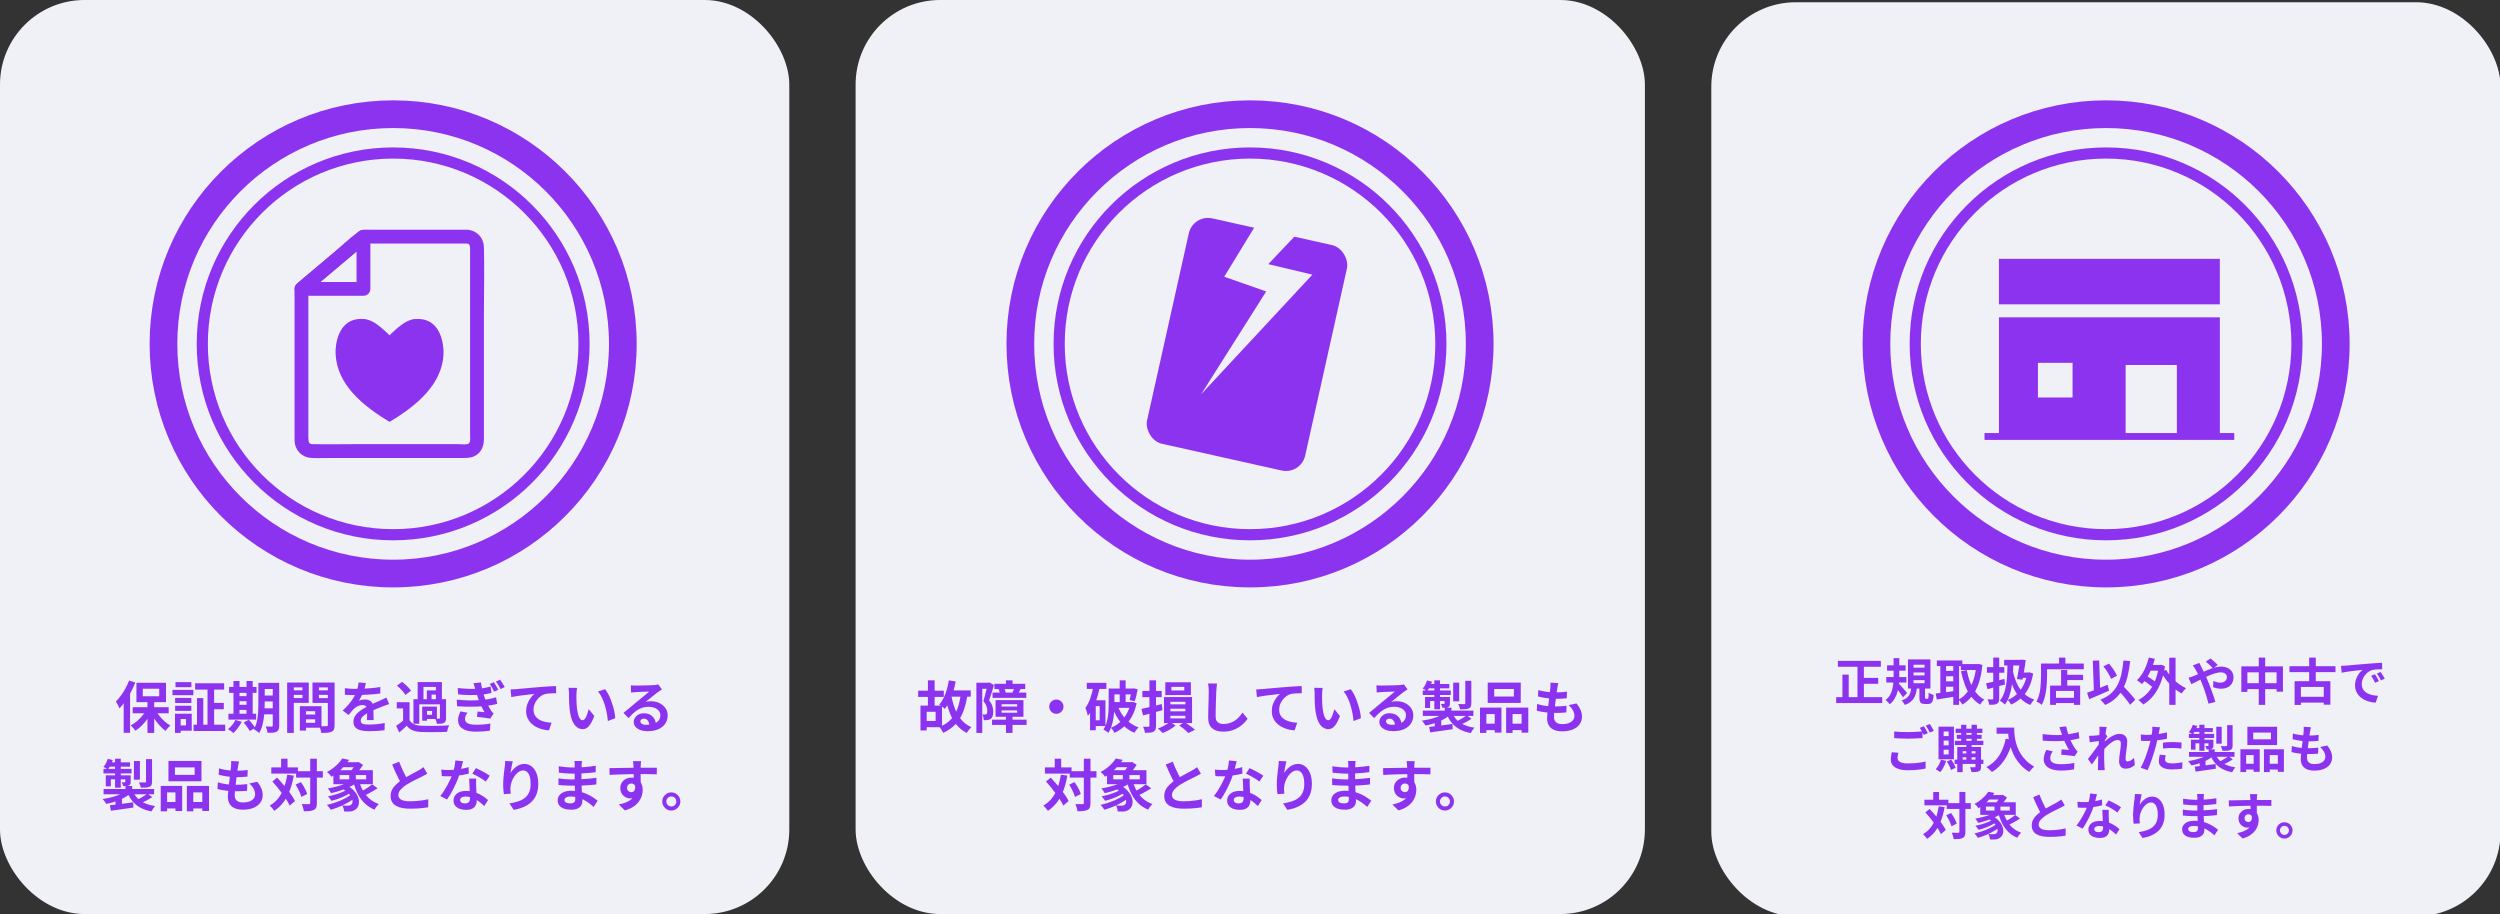 <?xml version="1.0" encoding="UTF-8"?>
<svg id="_レイヤー_1" data-name="レイヤー 1" xmlns="http://www.w3.org/2000/svg" viewBox="0 0 893.43 326.66">
  <rect x="0" y="0" width="893.43" height="326.66" fill="#333333" stroke="none"/>
  <defs>
    <style>
      .cls-1 {
        stroke-linecap: round;
        stroke-linejoin: round;
        stroke-width: 1.92px;
      }

      .cls-1, .cls-2, .cls-3 {
        stroke: #8c33f0;
      }

      .cls-1, .cls-4 {
        fill: #8c33f0;
      }

      .cls-2 {
        stroke-width: 9.9px;
      }

      .cls-2, .cls-3 {
        fill: none;
        stroke-miterlimit: 10;
      }

      .cls-4, .cls-5 {
        stroke-width: 0px;
      }

      .cls-3 {
        stroke-width: 3.99px;
      }

      .cls-5 {
        fill: #f0f0f7;
      }
    </style>
  </defs>
  <rect class="cls-5" x="0" y="0" width="282.07" height="326.65" rx="30.22" ry="30.22"/>
  <rect class="cls-5" x="305.77" y="0" width="282.07" height="326.65" rx="30.22" ry="30.22"/>
  <rect class="cls-5" x="611.57" y=".8" width="282.07" height="326.65" rx="30.22" ry="30.22"/>
  <g>
    <path class="cls-4" d="M46.14,243.2l2.22.72c-.44,1.13-.96,2.26-1.57,3.39-.61,1.13-1.26,2.19-1.96,3.2-.7,1.01-1.42,1.89-2.15,2.65-.07-.2-.17-.45-.32-.76-.15-.31-.31-.62-.48-.94-.17-.32-.33-.57-.48-.76.63-.61,1.23-1.32,1.82-2.12.59-.8,1.13-1.66,1.63-2.58s.93-1.85,1.29-2.8ZM44.2,248.72l2.28-2.28v15.44h-2.28v-13.16ZM52.36,253.5l1.88.66c-.43.93-.95,1.84-1.56,2.73-.61.89-1.29,1.69-2.02,2.42-.73.73-1.5,1.34-2.3,1.85-.12-.2-.28-.42-.47-.66-.19-.24-.39-.47-.6-.69-.21-.22-.4-.41-.59-.57.77-.4,1.52-.9,2.24-1.51.72-.61,1.38-1.27,1.97-2,.59-.73,1.08-1.47,1.45-2.23ZM47.42,252.74h12.86v2.16h-12.86v-2.16ZM48.76,244.02h10.56v6.9h-10.56v-6.9ZM51.02,246.14v2.68h5.88v-2.68h-5.88ZM52.7,250.22h2.4v11.72h-2.4v-11.72ZM55.56,253.7c.37.72.84,1.43,1.41,2.14.57.71,1.19,1.36,1.86,1.96.67.6,1.36,1.1,2.05,1.5-.17.13-.37.31-.59.54s-.43.46-.62.7c-.19.24-.36.46-.49.66-.69-.49-1.38-1.11-2.05-1.84-.67-.73-1.3-1.53-1.88-2.39-.58-.86-1.08-1.74-1.49-2.63l1.8-.64Z"/>
    <path class="cls-4" d="M61.64,246.54h7.46v1.9h-7.46v-1.9ZM62.54,255.06h2.02v6.86h-2.02v-6.86ZM62.6,249.42h5.78v1.82h-5.78v-1.82ZM62.6,252.22h5.78v1.82h-5.78v-1.82ZM62.72,243.78h5.68v1.8h-5.68v-1.8ZM63.72,255.06h4.8v6.08h-4.8v-1.9h2.76v-2.28h-2.76v-1.9ZM69.18,258.98h11.3v2.26h-11.3v-2.26ZM69.74,244.18h10.36v2.26h-10.36v-2.26ZM70.4,249.48h2.24v10.52h-2.24v-10.52ZM74.16,245.12h2.36v15.2h-2.36v-15.2ZM75.56,251.2h4.42v2.26h-4.42v-2.26Z"/>
    <path class="cls-4" d="M84.12,257.3l2.28.66c-.37.73-.83,1.46-1.38,2.19-.55.73-1.09,1.34-1.62,1.83-.13-.15-.32-.31-.55-.48-.23-.17-.47-.35-.72-.52-.25-.17-.46-.31-.65-.42.53-.4,1.04-.89,1.51-1.48.47-.59.85-1.18,1.13-1.78ZM81.64,255.06h9.9v2.1h-9.9v-2.1ZM81.88,245.5h9.8v2.1h-9.8v-2.1ZM83.44,243.38h2.16v12.44h-2.16v-12.44ZM84.48,248.78h4.78v1.82h-4.78v-1.82ZM84.48,251.88h4.78v1.84h-4.78v-1.84ZM87.1,258.2l1.82-1c.27.28.54.6.83.95s.56.7.82,1.04c.26.34.47.65.63.93l-1.94,1.12c-.13-.27-.32-.58-.57-.93s-.51-.72-.79-1.09c-.28-.37-.55-.71-.8-1.02ZM88.1,243.38h2.2v12.44h-2.2v-12.44ZM92.34,244.04h2.26v7.36c0,.79-.02,1.65-.07,2.58-.05.93-.14,1.88-.28,2.83s-.34,1.88-.59,2.77c-.25.89-.6,1.69-1.04,2.4-.12-.15-.3-.31-.54-.49-.24-.18-.48-.35-.72-.51-.24-.16-.45-.28-.64-.36.51-.87.87-1.83,1.1-2.9s.37-2.15.43-3.25.09-2.12.09-3.07v-7.36ZM93.32,253.14h5.2v2.14h-5.2v-2.14ZM93.34,244.04h5.16v2.18h-5.16v-2.18ZM93.34,248.56h5.16v2.12h-5.16v-2.12ZM97.48,244.04h2.3v15.24c0,.59-.07,1.05-.2,1.39s-.37.61-.72.81c-.35.19-.78.31-1.31.36s-1.16.07-1.91.06c-.04-.32-.13-.7-.26-1.15s-.27-.82-.42-1.13c.43.03.85.04,1.27.04h.85c.15,0,.25-.03.31-.09s.09-.16.09-.31v-15.22Z"/>
    <path class="cls-4" d="M102.62,243.92h2.38v18.02h-2.38v-18.02ZM103.82,246.7h5v1.62h-5v-1.62ZM104,243.92h6.34v7.26h-6.34v-1.72h4.08v-3.8h-4.08v-1.74ZM107.16,252.38h2.18v8.72h-2.18v-8.72ZM108.16,252.38h6.74v7.7h-6.74v-1.78h4.48v-4.14h-4.48v-1.78ZM108.3,255.36h5.46v1.7h-5.46v-1.7ZM118.44,243.92v1.74h-4.48v3.84h4.48v1.72h-6.76v-7.3h6.76ZM113.1,246.7h5.04v1.62h-5.04v-1.62ZM117.16,243.92h2.42v15.18c0,.64-.07,1.15-.22,1.52-.15.37-.42.66-.82.86-.41.2-.92.33-1.51.38-.59.05-1.32.08-2.19.08-.03-.24-.08-.51-.16-.8s-.17-.59-.28-.89-.22-.56-.34-.77c.36.03.72.04,1.07.05.35,0,.67,0,.95,0,.28,0,.48,0,.6,0,.19,0,.31-.03.38-.1.07-.07.1-.19.1-.36v-15.14Z"/>
    <path class="cls-4" d="M130.76,244.1c-.07.36-.17.83-.32,1.4-.15.57-.36,1.22-.64,1.94-.21.49-.46,1-.73,1.53-.27.53-.55,1-.83,1.41.17-.08.39-.15.66-.21s.54-.11.83-.14c.29-.03.54-.05.77-.05.84,0,1.54.24,2.09.72.55.48.83,1.2.83,2.14,0,.27,0,.59.01.98,0,.39.02.79.03,1.21s.03.83.04,1.23.02.76.02,1.08h-2.4c.03-.23.04-.5.05-.81,0-.31.01-.64.02-.99,0-.35.01-.68.02-1.01,0-.33.01-.62.01-.89,0-.64-.17-1.08-.51-1.33s-.72-.37-1.13-.37c-.56,0-1.12.14-1.69.41-.57.27-1.04.6-1.43.97-.29.29-.59.62-.89.98-.3.36-.62.77-.97,1.22l-2.14-1.6c.87-.8,1.62-1.57,2.25-2.32.63-.75,1.17-1.49,1.61-2.22.44-.73.8-1.47,1.08-2.2.2-.53.36-1.09.49-1.67.13-.58.2-1.12.23-1.63l2.64.22ZM123.24,245.94c.51.08,1.09.14,1.76.18.67.04,1.25.06,1.76.06.88,0,1.84-.02,2.89-.06,1.05-.04,2.11-.11,3.19-.21,1.08-.1,2.11-.23,3.08-.39l-.02,2.32c-.71.09-1.47.18-2.29.25-.82.07-1.65.13-2.5.18s-1.66.08-2.43.1c-.77.02-1.46.03-2.06.03-.27,0-.6,0-.99,0-.39,0-.8-.02-1.21-.04-.41-.02-.81-.04-1.18-.07v-2.34ZM139.08,251.62c-.21.07-.46.15-.75.25-.29.1-.57.2-.86.3-.29.1-.54.2-.77.29-.64.25-1.4.56-2.27.92-.87.36-1.78.78-2.73,1.26-.6.32-1.11.63-1.52.94-.41.31-.73.62-.94.93-.21.31-.32.66-.32,1.03,0,.28.06.51.18.69s.3.32.54.43c.24.11.54.18.9.22.36.04.79.06,1.28.06.85,0,1.79-.05,2.82-.15,1.03-.1,1.98-.24,2.86-.41l-.08,2.58c-.43.05-.97.11-1.62.17-.65.06-1.33.1-2.03.13s-1.37.04-2.01.04c-1.04,0-1.97-.1-2.8-.3s-1.48-.54-1.95-1.03c-.47-.49-.71-1.16-.71-2.01,0-.69.16-1.32.47-1.88.31-.56.73-1.07,1.25-1.52s1.09-.86,1.71-1.23,1.23-.7,1.83-1.01c.61-.32,1.17-.59,1.66-.82.49-.23.96-.43,1.39-.61s.85-.36,1.25-.55c.39-.17.76-.34,1.12-.51s.73-.34,1.1-.53l1,2.32Z"/>
    <path class="cls-4" d="M146.36,257.36c.39.67.93,1.16,1.64,1.47.71.31,1.57.49,2.58.53.6.03,1.32.04,2.17.05.85,0,1.73,0,2.66,0,.93-.01,1.83-.04,2.72-.07s1.68-.08,2.39-.15c-.09.17-.19.4-.29.69-.1.29-.19.58-.28.87-.09.29-.15.55-.19.78-.61.04-1.32.07-2.12.08-.8.01-1.63.02-2.48.03-.85,0-1.68,0-2.48,0-.8,0-1.51-.02-2.12-.05-1.2-.05-2.22-.25-3.06-.58s-1.56-.89-2.16-1.66c-.39.4-.8.8-1.23,1.19-.43.39-.9.8-1.41,1.23l-1.14-2.38c.43-.28.88-.59,1.35-.94.47-.35.93-.71,1.37-1.08h2.08ZM146.36,250.94v7.38h-2.3v-5.16h-2.26v-2.22h4.56ZM141.88,245.02l1.82-1.36c.39.29.79.63,1.2,1s.79.75,1.14,1.12c.35.38.63.73.84,1.06l-1.98,1.52c-.19-.33-.44-.7-.77-1.09-.33-.39-.69-.79-1.09-1.18-.4-.39-.79-.75-1.16-1.07ZM147.76,249.88h10.82v1.82h-8.74v6.94h-2.08v-8.76ZM149.26,243.74h8.66v6.66h-2.14v-4.9h-4.44v4.9h-2.08v-6.66ZM150.88,252.52h1.72v5.04h-1.72v-5.04ZM151.96,252.52h4.18v4.44h-4.18v-1.52h2.44v-1.38h-2.44v-1.54ZM152.54,246.74h4.12v1.5h-2.42v2.36h-1.7v-3.86ZM157.22,249.88h2.18v6.72c0,.45-.05.82-.15,1.1-.1.28-.3.5-.61.66-.31.15-.67.24-1.08.27-.41.03-.89.05-1.44.05-.03-.28-.1-.6-.21-.95-.11-.35-.23-.66-.35-.91.29.01.57.02.84.02h.54c.19-.01.28-.1.28-.26v-6.7Z"/>
    <path class="cls-4" d="M163.22,250.06c1.21.11,2.37.18,3.47.22,1.1.04,2.14.04,3.12.01s1.87-.09,2.67-.17c1.07-.09,1.99-.23,2.76-.4.77-.17,1.45-.35,2.04-.52l.4,2.36c-.6.15-1.26.29-1.99.42s-1.5.25-2.31.34c-.84.09-1.81.16-2.91.2-1.1.04-2.26.05-3.48.03-1.22-.02-2.43-.06-3.63-.13l-.14-2.36ZM163.58,245.88c1.47.16,2.82.26,4.05.29s2.38,0,3.43-.07c.91-.07,1.72-.17,2.43-.31.71-.14,1.32-.29,1.83-.45l.32,2.3c-.51.12-1.09.24-1.76.36-.67.12-1.43.21-2.3.28-1.03.08-2.21.12-3.56.11-1.35,0-2.78-.08-4.3-.23l-.14-2.28ZM167.06,254.7c-.24.33-.45.68-.62,1.03s-.26.75-.26,1.19c0,.75.34,1.28,1.03,1.6.69.32,1.69.48,3.01.48.95,0,1.84-.04,2.69-.11.85-.07,1.62-.18,2.33-.33l-.14,2.56c-.69.11-1.47.19-2.34.26-.87.07-1.71.1-2.52.1-1.33,0-2.48-.14-3.45-.42-.97-.28-1.72-.71-2.25-1.3-.53-.59-.81-1.35-.84-2.3,0-.65.09-1.24.26-1.75.17-.51.38-1,.62-1.47l2.48.46ZM169.9,246.44c-.09-.37-.2-.75-.32-1.12s-.25-.75-.4-1.14l2.68-.3c.09.64.2,1.26.33,1.86.13.6.27,1.18.43,1.74s.33,1.1.5,1.62c.16.45.37.97.63,1.56.26.59.54,1.17.85,1.74.31.57.61,1.09.9,1.56.13.19.27.36.42.53.15.17.31.34.48.51l-1.2,1.82c-.37-.07-.84-.14-1.4-.22-.56-.08-1.14-.16-1.73-.23-.59-.07-1.13-.13-1.61-.17l.2-1.92c.41.04.86.08,1.34.12.48.04.87.08,1.16.12-.53-.89-.99-1.77-1.36-2.62-.37-.85-.69-1.64-.94-2.36-.16-.48-.3-.89-.41-1.23-.11-.34-.21-.66-.29-.95-.08-.29-.17-.6-.26-.92ZM176.5,243.8c.24.36.52.8.83,1.33.31.53.56.99.75,1.39l-1.5.66c-.25-.55-.5-1.03-.73-1.46-.23-.43-.51-.86-.83-1.3l1.48-.62ZM178.7,242.9c.17.23.36.5.57.81.21.31.41.63.61.96.2.33.37.62.5.87l-1.5.72c-.27-.53-.52-1.01-.77-1.42-.25-.41-.54-.84-.87-1.28l1.46-.66Z"/>
    <path class="cls-4" d="M182.46,246.38c.4-.01.78-.03,1.14-.05s.64-.04.84-.05c.41-.04.92-.09,1.52-.14s1.28-.11,2.03-.18c.75-.07,1.56-.14,2.41-.21.85-.07,1.74-.15,2.66-.23.69-.05,1.39-.1,2.08-.15.69-.05,1.35-.09,1.97-.12.62-.03,1.16-.06,1.61-.07l.02,2.56c-.36,0-.77,0-1.24.02s-.93.04-1.39.07-.87.09-1.23.17c-.6.16-1.16.43-1.67.81-.51.38-.96.83-1.35,1.35s-.68,1.08-.89,1.67c-.21.59-.31,1.19-.31,1.79,0,.65.11,1.23.34,1.73.23.5.54.93.95,1.28.41.35.88.65,1.43.88.55.23,1.14.41,1.77.53.63.12,1.29.2,1.97.24l-.94,2.74c-.84-.05-1.66-.19-2.45-.4-.79-.21-1.53-.51-2.22-.88-.69-.37-1.29-.83-1.81-1.37-.52-.54-.93-1.16-1.22-1.86-.29-.7-.44-1.48-.44-2.35,0-.97.15-1.86.46-2.66s.69-1.5,1.14-2.11c.45-.61.91-1.08,1.36-1.41-.37.04-.82.09-1.35.15-.53.06-1.09.13-1.7.2-.61.07-1.22.15-1.85.23-.63.08-1.23.17-1.81.27s-1.1.2-1.57.29l-.26-2.74Z"/>
    <path class="cls-4" d="M206.24,245.84c-.05.24-.1.51-.13.82s-.06.61-.08.9c-.02.29-.03.53-.03.72-.01.44-.02.89,0,1.36,0,.47.02.94.04,1.43.02.49.05.97.09,1.45.09.96.23,1.81.4,2.54.17.73.4,1.3.68,1.71.28.41.63.61,1.06.61.23,0,.45-.13.67-.38.22-.25.42-.58.6-.99.18-.41.34-.84.48-1.29.14-.45.26-.88.37-1.28l2,2.44c-.44,1.16-.88,2.08-1.31,2.77s-.88,1.18-1.35,1.48c-.47.3-.97.45-1.52.45-.72,0-1.4-.24-2.05-.72-.65-.48-1.2-1.26-1.65-2.33-.45-1.07-.77-2.5-.96-4.29-.07-.61-.12-1.26-.15-1.94-.03-.68-.05-1.33-.06-1.94,0-.61-.01-1.12-.01-1.52,0-.28-.01-.61-.04-1-.03-.39-.07-.73-.12-1.04l3.08.04ZM216.24,246.3c.37.45.73,1.01,1.08,1.66.35.65.67,1.35.96,2.1.29.75.55,1.51.78,2.29.23.78.41,1.54.55,2.28.14.74.23,1.42.27,2.03l-2.64,1.02c-.07-.81-.19-1.7-.36-2.66-.17-.96-.41-1.93-.7-2.9-.29-.97-.64-1.89-1.05-2.76-.41-.87-.88-1.61-1.43-2.24l2.54-.82Z"/>
    <path class="cls-4" d="M225.44,244.9c.28.04.58.07.9.08.32.01.63.02.92.02.21,0,.53,0,.96,0,.43,0,.91-.02,1.45-.03.54-.01,1.08-.03,1.61-.04.53-.01,1.02-.03,1.45-.05.43-.02.77-.04,1.01-.05.41-.04.74-.08.98-.11.24-.03.42-.07.54-.11l1.3,1.78c-.23.15-.46.29-.7.44-.24.15-.47.31-.7.48-.27.19-.59.43-.96.73-.37.3-.77.62-1.19.95-.42.33-.83.66-1.22.98-.39.32-.75.61-1.07.86.33-.08.65-.14.96-.17.31-.03.62-.05.94-.05,1.13,0,2.15.22,3.05.66s1.61,1.04,2.14,1.79c.53.75.79,1.62.79,2.59,0,1.05-.27,2.01-.8,2.86s-1.34,1.53-2.41,2.04c-1.07.51-2.42.76-4.03.76-.92,0-1.75-.13-2.49-.4-.74-.27-1.32-.65-1.75-1.14-.43-.49-.64-1.07-.64-1.74,0-.55.15-1.06.45-1.53.3-.47.72-.86,1.26-1.15s1.16-.44,1.87-.44c.92,0,1.7.18,2.33.55.63.37,1.12.86,1.46,1.47s.52,1.29.53,2.02l-2.34.32c-.01-.73-.2-1.32-.55-1.77-.35-.45-.82-.67-1.41-.67-.37,0-.67.1-.9.29-.23.19-.34.42-.34.67,0,.38.19.67.56.9.37.23.86.34,1.46.34,1.13,0,2.08-.14,2.84-.41.76-.27,1.33-.67,1.71-1.18.38-.51.57-1.12.57-1.83,0-.6-.18-1.13-.55-1.58-.37-.45-.86-.81-1.49-1.06-.63-.25-1.33-.38-2.12-.38s-1.48.1-2.12.29c-.64.19-1.24.47-1.81.82-.57.35-1.12.78-1.66,1.28s-1.08,1.06-1.61,1.67l-1.82-1.88c.36-.29.77-.62,1.22-.99.45-.37.92-.75,1.39-1.15.47-.4.92-.78,1.34-1.13s.78-.65,1.07-.89c.28-.23.61-.49.98-.8.37-.31.76-.62,1.16-.95.4-.33.78-.64,1.14-.94s.66-.56.9-.77c-.2,0-.46,0-.78.02-.32.01-.67.03-1.05.04l-1.14.04c-.38.01-.73.03-1.06.05-.33.02-.6.04-.81.05-.27.01-.55.03-.84.06s-.56.06-.8.1l-.08-2.6Z"/>
    <path class="cls-4" d="M44.78,282.7l1.84.8c-.49.47-1.07.9-1.72,1.29-.65.39-1.36.75-2.11,1.07-.75.32-1.54.6-2.36.84-.82.24-1.64.43-2.47.58-.15-.25-.34-.55-.59-.89-.25-.34-.48-.62-.69-.83.79-.11,1.57-.25,2.36-.43.79-.18,1.54-.39,2.26-.63.72-.24,1.38-.51,1.97-.81.59-.3,1.1-.63,1.51-.99ZM38.52,271.18l1.78.44c-.21.61-.48,1.22-.79,1.83-.31.61-.64,1.12-.99,1.53-.17-.15-.42-.31-.75-.49s-.6-.32-.81-.43c.35-.37.65-.82.92-1.34.27-.52.48-1.03.64-1.54ZM36.98,274.76h10.02v1.62h-10.02v-1.62ZM37.02,281.96h18.06v1.9h-18.06v-1.9ZM37.8,277.08h7.76v1.44h-5.96v2.5h-1.8v-3.94ZM39.16,272.44h7.32v1.54h-7.92l.6-1.54ZM39.28,287.78c.71-.07,1.51-.16,2.42-.27.91-.11,1.86-.24,2.87-.38,1.01-.14,2.01-.28,3.01-.41l.1,1.88c-1.41.2-2.83.4-4.26.6-1.43.2-2.69.38-3.78.54l-.36-1.96ZM41.12,271.14h2.04v10.34h-2.04v-10.34ZM41.28,285.88l1.26-1.26,1.04.34v3.9h-2.3v-2.98ZM44.78,277.08h1.92v2.28c0,.38-.04.66-.13.86-.09.2-.26.37-.53.5-.24.11-.52.17-.85.19s-.71.03-1.15.03c-.04-.23-.12-.47-.24-.72-.12-.25-.23-.47-.32-.66.23.01.44.02.65.02h.41c.16,0,.24-.07.24-.22v-2.28ZM44.84,280.9h2.4v2.14h-2.4v-2.14ZM47.44,282.6c.57,1.51,1.52,2.72,2.85,3.63s3.05,1.52,5.17,1.83c-.24.23-.48.53-.73.91-.25.38-.44.72-.59,1.01-1.53-.29-2.86-.74-3.97-1.35-1.11-.61-2.05-1.37-2.82-2.3-.77-.93-1.39-2.04-1.87-3.33l1.96-.4ZM47.86,271.96h2.14v6.68h-2.14v-6.68ZM52.7,283.62l1.7,1.24c-.63.43-1.3.83-2.03,1.22-.73.39-1.4.71-2.03.98l-1.44-1.18c.41-.19.85-.41,1.31-.67.46-.26.91-.53,1.35-.81s.82-.54,1.14-.78ZM52.18,271.3h2.16v8.04c0,.51-.06.9-.19,1.18-.13.28-.37.5-.73.66-.35.15-.77.24-1.28.27-.51.04-1.11.05-1.8.05-.05-.29-.15-.62-.29-.98-.14-.36-.28-.67-.41-.92.44.01.87.02,1.3.03.43,0,.71,0,.86,0,.15-.01.25-.04.3-.09.05-.04.08-.13.08-.25v-7.98Z"/>
    <path class="cls-4" d="M57.44,280.88h7.66v8.94h-2.4v-6.64h-2.98v6.76h-2.28v-9.06ZM58.44,286.62h5.26v2.3h-5.26v-2.3ZM60.2,271.94h11.8v7.26h-11.8v-7.26ZM62.52,274.24v2.68h7.04v-2.68h-7.04ZM66.78,280.88h7.92v8.96h-2.4v-6.66h-3.22v6.76h-2.3v-9.06ZM67.88,286.62h5.6v2.3h-5.6v-2.3Z"/>
    <path class="cls-4" d="M77.86,279.56c.72.24,1.45.43,2.19.56.74.13,1.47.22,2.2.27.73.05,1.42.07,2.09.07.61,0,1.28-.02,1.99-.06.71-.04,1.39-.1,2.03-.18l-.06,2.38c-.56.05-1.13.1-1.72.13-.59.03-1.19.05-1.82.05-1.33,0-2.61-.07-3.84-.21s-2.29-.34-3.2-.59l.14-2.42ZM78.28,274.6c.6.19,1.25.34,1.96.47.71.13,1.43.22,2.18.28.75.06,1.45.09,2.12.09.79,0,1.52-.03,2.2-.08.68-.05,1.27-.12,1.78-.2l-.08,2.38c-.6.05-1.2.1-1.8.14-.6.04-1.32.06-2.16.06-.68,0-1.39-.04-2.12-.11-.73-.07-1.46-.17-2.18-.3-.72-.13-1.39-.27-2.02-.43l.12-2.3ZM85.42,272.12c-.08.36-.15.68-.2.96-.05.28-.1.55-.14.82-.05.28-.12.68-.19,1.21-.07.53-.15,1.12-.24,1.78s-.17,1.35-.26,2.06c-.09.71-.17,1.41-.25,2.09-.08.68-.14,1.3-.19,1.86-.05.56-.07,1.01-.07,1.34,0,.83.25,1.46.75,1.89s1.24.65,2.23.65c.93,0,1.72-.13,2.36-.39.64-.26,1.13-.61,1.46-1.05.33-.44.5-.93.5-1.48,0-.68-.18-1.34-.53-1.99-.35-.65-.86-1.28-1.53-1.89l2.82-.6c.67.84,1.16,1.64,1.47,2.39.31.75.47,1.56.47,2.41,0,1-.29,1.89-.86,2.68-.57.79-1.39,1.4-2.45,1.84-1.06.44-2.32.66-3.79.66-1.04,0-1.97-.16-2.78-.48-.81-.32-1.45-.83-1.9-1.52-.45-.69-.68-1.59-.68-2.7,0-.41.03-.96.1-1.65.07-.69.15-1.45.25-2.28s.2-1.68.31-2.54c.11-.86.2-1.68.29-2.45.09-.77.16-1.44.21-2,.03-.47.04-.82.05-1.07,0-.25,0-.48-.03-.71l2.82.16Z"/>
    <path class="cls-4" d="M102.64,276.86l2.34.32c-.33,1.93-.8,3.69-1.4,5.27-.6,1.58-1.35,2.98-2.26,4.2s-2.01,2.26-3.3,3.13c-.09-.16-.24-.36-.43-.6s-.4-.48-.61-.71c-.21-.23-.41-.42-.58-.57,1.23-.71,2.25-1.6,3.08-2.67.83-1.07,1.5-2.31,2.01-3.71.51-1.4.9-2.95,1.15-4.66ZM96.96,274.24h9.52v2.22h-9.52v-2.22ZM97.34,279.28l1.7-1.38c.59.64,1.19,1.32,1.82,2.04.63.72,1.24,1.46,1.83,2.2s1.12,1.47,1.59,2.17c.47.7.85,1.35,1.14,1.95l-1.9,1.64c-.27-.6-.63-1.26-1.08-1.98s-.96-1.47-1.53-2.24c-.57-.77-1.15-1.54-1.76-2.29s-1.21-1.46-1.81-2.11ZM100.46,271.16h2.3v4.44h-2.3v-4.44ZM105.62,280.42l1.92-.92c.32.44.63.91.93,1.42.3.51.56,1,.79,1.49.23.49.39.94.5,1.35l-2.08,1.04c-.09-.39-.24-.83-.45-1.34-.21-.51-.45-1.03-.73-1.56-.28-.53-.57-1.03-.88-1.48ZM105.82,275.6h9.56v2.3h-9.56v-2.3ZM110.86,271.14h2.38v15.8c0,.68-.07,1.21-.22,1.59-.15.38-.41.67-.8.87-.39.21-.88.35-1.48.42-.6.07-1.32.1-2.16.1-.01-.24-.06-.51-.14-.82s-.17-.62-.28-.93c-.11-.31-.21-.59-.32-.83.56.03,1.08.04,1.56.04h.98c.17,0,.3-.03.37-.09.07-.06.11-.18.11-.35v-15.8Z"/>
    <path class="cls-4" d="M122.3,271.06l2.48.5c-.76,1.12-1.65,2.19-2.68,3.22-1.03,1.03-2.25,1.97-3.66,2.82-.11-.2-.25-.41-.44-.62-.19-.21-.38-.42-.59-.62-.21-.2-.4-.35-.57-.46.87-.45,1.65-.95,2.34-1.5.69-.55,1.3-1.11,1.83-1.68.53-.57.96-1.13,1.29-1.66ZM125.7,283.76l1.7.9c-.56.51-1.2.99-1.93,1.46-.73.47-1.5.91-2.31,1.32-.81.41-1.64.78-2.49,1.11-.85.33-1.67.6-2.47.83-.15-.25-.35-.55-.62-.9-.27-.35-.51-.63-.74-.84.81-.19,1.64-.41,2.48-.68.84-.27,1.65-.57,2.44-.91.79-.34,1.52-.7,2.2-1.09.68-.39,1.26-.79,1.74-1.2ZM125.66,278.88l1.8.84c-.75.57-1.63,1.1-2.66,1.57-1.03.47-2.1.89-3.21,1.25-1.11.36-2.2.67-3.25.92-.08-.15-.19-.33-.34-.54-.15-.21-.29-.43-.44-.64-.15-.21-.29-.38-.42-.52,1.05-.17,2.11-.4,3.17-.68s2.06-.61,3-.98,1.72-.78,2.35-1.22ZM124.4,281.94l1.6.8c-.59.49-1.3.96-2.15,1.41-.85.45-1.74.84-2.67,1.19-.93.35-1.84.63-2.72.84-.15-.23-.34-.5-.59-.82-.25-.32-.47-.58-.67-.78.87-.16,1.75-.37,2.66-.64.91-.27,1.76-.57,2.57-.92.81-.35,1.46-.71,1.97-1.08ZM119.14,275.24h14.1v5.02h-14.1v-5.02ZM121.38,276.98v1.54h9.48v-1.54h-9.48ZM122.2,281.76l1.58-1.18c1.04.53,1.89,1.14,2.54,1.81s1.14,1.36,1.46,2.06c.32.7.49,1.37.51,2.01.02.64-.09,1.21-.33,1.72-.24.51-.59.91-1.06,1.2-.37.24-.73.41-1.07.5-.34.09-.76.14-1.25.14-.24,0-.5,0-.77,0-.27,0-.56-.02-.85-.03-.01-.31-.07-.66-.18-1.07-.11-.41-.27-.76-.48-1.07.35.04.69.06,1.02.07.33,0,.62,0,.86,0,.25,0,.48-.02.69-.05.21-.03.39-.12.55-.25.29-.19.48-.49.55-.92.07-.43,0-.92-.21-1.48-.21-.56-.61-1.14-1.19-1.74-.58-.6-1.37-1.17-2.37-1.72ZM122.28,272.4h5.86v1.78h-5.86v-1.78ZM124.8,276.18h2.36v3.42h-2.36v-3.42ZM127.18,272.4h.54l.38-.1,1.64,1.06c-.24.39-.52.8-.85,1.23-.33.43-.67.85-1.02,1.25-.35.4-.69.75-1.01,1.06-.23-.17-.51-.37-.84-.59-.33-.22-.63-.4-.9-.55.28-.27.55-.58.82-.93s.51-.71.74-1.07c.23-.36.39-.67.5-.92v-.44ZM128.36,279.28c.36,1.25.85,2.41,1.47,3.47s1.39,1.98,2.31,2.77c.92.79,2,1.39,3.24,1.82-.16.15-.34.34-.54.57-.2.23-.39.48-.56.73-.17.25-.32.49-.44.7-1.33-.55-2.48-1.28-3.44-2.2s-1.77-2-2.43-3.25c-.66-1.25-1.2-2.64-1.61-4.17l2-.44ZM133.02,280.3l1.92,1.42c-.49.32-1.02.64-1.58.96s-1.11.62-1.66.91c-.55.29-1.06.53-1.54.73l-1.5-1.24c.45-.23.95-.5,1.48-.81.53-.31,1.05-.64,1.56-.99.51-.35.95-.67,1.32-.98Z"/>
    <path class="cls-4" d="M152.7,276.48c-.29.19-.6.37-.93.54-.33.17-.68.35-1.05.54-.31.16-.68.35-1.13.56-.45.21-.93.45-1.44.71s-1.03.53-1.55.82-1.01.58-1.46.87c-.83.55-1.5,1.11-2.01,1.7-.51.59-.77,1.23-.77,1.94s.35,1.25,1.04,1.63c.69.38,1.73.57,3.12.57.69,0,1.43-.03,2.21-.09.78-.06,1.55-.15,2.31-.26s1.43-.24,2.02-.39l-.04,2.88c-.56.09-1.17.18-1.83.26-.66.08-1.37.14-2.14.18-.77.04-1.58.06-2.45.06-1,0-1.92-.08-2.77-.23-.85-.15-1.59-.4-2.22-.75-.63-.35-1.13-.81-1.48-1.4-.35-.59-.53-1.31-.53-2.16s.19-1.63.56-2.32c.37-.69.88-1.33,1.53-1.92.65-.59,1.36-1.14,2.13-1.66.48-.32.99-.63,1.52-.93.53-.3,1.06-.59,1.57-.87.51-.28.99-.54,1.44-.77.45-.23.82-.44,1.11-.61.39-.23.73-.43,1.02-.62.29-.19.57-.39.84-.6l1.38,2.32ZM142.64,272.2c.33.88.68,1.73,1.05,2.54s.73,1.57,1.1,2.28c.37.71.7,1.34,1.01,1.9l-2.26,1.34c-.36-.61-.73-1.3-1.12-2.06-.39-.76-.77-1.56-1.16-2.41-.39-.85-.76-1.7-1.12-2.57l2.5-1.02Z"/>
    <path class="cls-4" d="M165.48,272.04c-.08.33-.19.77-.32,1.3-.13.53-.28,1.09-.45,1.68-.17.59-.34,1.17-.53,1.74-.29.96-.68,1.98-1.16,3.06s-1,2.13-1.56,3.16-1.13,1.94-1.7,2.74l-2.42-1.24c.45-.56.9-1.18,1.34-1.86.44-.68.85-1.38,1.24-2.1.39-.72.74-1.42,1.05-2.09.31-.67.56-1.28.75-1.83.25-.71.48-1.5.67-2.37.19-.87.3-1.7.33-2.47l2.76.28ZM157.7,275.04c.43.05.88.09,1.37.11s.92.03,1.29.03c.83,0,1.66-.05,2.51-.14.85-.09,1.66-.22,2.45-.37.79-.15,1.5-.33,2.14-.53l.08,2.32c-.57.15-1.26.3-2.05.45-.79.15-1.63.28-2.51.38-.88.1-1.75.15-2.6.15-.4,0-.81,0-1.22-.02-.41-.01-.84-.03-1.28-.06l-.18-2.32ZM170.16,278.26c-.03.43-.04.85-.03,1.27s.02.85.03,1.29c.01.31.03.7.05,1.17s.04.97.07,1.5c.03.53.05,1.03.07,1.5s.03.85.03,1.13c0,.61-.13,1.17-.38,1.67-.25.5-.66.9-1.21,1.19s-1.31.44-2.27.44c-.83,0-1.57-.12-2.24-.37-.67-.25-1.2-.61-1.6-1.1-.4-.49-.6-1.1-.6-1.83,0-.65.17-1.24.52-1.77.35-.53.85-.94,1.51-1.24.66-.3,1.46-.45,2.39-.45,1.17,0,2.25.16,3.24.49.99.33,1.87.74,2.66,1.25s1.46,1.01,2.02,1.52l-1.34,2.14c-.36-.32-.77-.68-1.23-1.08s-.97-.77-1.54-1.12c-.57-.35-1.18-.63-1.84-.86-.66-.23-1.37-.34-2.13-.34-.57,0-1.03.11-1.38.34s-.52.52-.52.88.15.67.45.9c.3.23.72.34,1.27.34.45,0,.81-.08,1.08-.23.27-.15.45-.37.56-.66.11-.29.16-.61.16-.97,0-.31-.01-.74-.04-1.3-.03-.56-.06-1.18-.09-1.86-.03-.68-.06-1.36-.09-2.04-.03-.68-.05-1.28-.08-1.8h2.5ZM173.6,279.32c-.39-.32-.87-.66-1.44-1.02-.57-.36-1.16-.7-1.77-1.03-.61-.33-1.14-.59-1.59-.79l1.28-1.98c.36.16.77.36,1.23.59.46.23.93.48,1.4.73s.91.5,1.32.75c.41.25.74.46.99.65l-1.42,2.1Z"/>
    <path class="cls-4" d="M183.26,272.08c-.07.24-.14.54-.22.9s-.16.74-.24,1.13c-.08.39-.15.78-.21,1.15-.06.37-.1.7-.13.98.24-.4.53-.79.86-1.17.33-.38.71-.73,1.13-1.04.42-.31.88-.56,1.38-.75.5-.19,1.03-.28,1.59-.28.93,0,1.77.29,2.52.86.75.57,1.34,1.39,1.77,2.46.43,1.07.65,2.33.65,3.8s-.21,2.65-.62,3.71c-.41,1.06-1.01,1.96-1.78,2.71-.77.75-1.7,1.36-2.77,1.83-1.07.47-2.27.83-3.59,1.07l-1.52-2.32c1.11-.17,2.12-.41,3.05-.71s1.73-.71,2.4-1.23c.67-.52,1.19-1.19,1.56-2.01s.55-1.83.55-3.03c0-1.03-.11-1.9-.32-2.61-.21-.71-.52-1.26-.93-1.63-.41-.37-.89-.56-1.45-.56s-1.15.19-1.68.58c-.53.39-1.01.89-1.43,1.51-.42.62-.75,1.29-1,2.01-.25.72-.38,1.41-.41,2.08-.01.28-.02.59,0,.92,0,.33.04.73.11,1.2l-2.46.16c-.05-.39-.11-.87-.17-1.45s-.09-1.21-.09-1.89c0-.47.02-.97.05-1.5.03-.53.07-1.08.12-1.63.05-.55.11-1.11.18-1.67s.14-1.09.21-1.6c.05-.39.09-.77.12-1.14s.04-.69.04-.96l2.74.12Z"/>
    <path class="cls-4" d="M207.98,271.96c-.03.2-.05.42-.07.67-.02.25-.04.5-.05.75-.01.27-.03.62-.04,1.07-.01.45-.02.94-.02,1.47v3c0,.56.01,1.18.04,1.87.03.69.06,1.38.11,2.08.05.7.09,1.35.12,1.96s.05,1.11.05,1.51c0,.56-.15,1.07-.44,1.53-.29.46-.73.82-1.31,1.09-.58.27-1.31.4-2.19.4-1.6,0-2.81-.29-3.64-.88s-1.24-1.41-1.24-2.46c0-.68.2-1.28.59-1.79.39-.51.96-.92,1.7-1.21.74-.29,1.62-.44,2.65-.44,1.09,0,2.12.12,3.07.35.95.23,1.82.54,2.61.91s1.49.77,2.1,1.18c.61.41,1.13.79,1.56,1.12l-1.44,2.24c-.48-.45-1.02-.9-1.61-1.34-.59-.44-1.24-.84-1.94-1.2-.7-.36-1.44-.65-2.22-.87-.78-.22-1.6-.33-2.47-.33-.69,0-1.23.12-1.61.36s-.57.53-.57.88c0,.25.08.47.24.66.16.19.39.33.7.42.31.09.69.14,1.16.14.36,0,.67-.04.93-.12.26-.08.46-.23.61-.44.15-.21.22-.51.22-.9,0-.29-.01-.71-.03-1.26-.02-.55-.04-1.15-.07-1.81s-.05-1.31-.08-1.95c-.03-.64-.04-1.21-.04-1.7s0-.98.01-1.51c0-.53,0-1.05,0-1.57s0-1,.01-1.43c0-.43,0-.79,0-1.07,0-.19,0-.42-.03-.69s-.05-.5-.09-.69h2.7ZM199.58,278.16c.32.05.7.11,1.14.16s.89.09,1.35.12c.46.03.9.05,1.31.07s.75.03,1.02.03c1.24,0,2.36-.03,3.37-.08,1.01-.05,1.95-.12,2.83-.2s1.73-.17,2.54-.28l-.02,2.36c-.69.08-1.36.15-2.01.2-.65.05-1.31.1-1.98.14-.67.04-1.4.07-2.17.08s-1.64.02-2.6.02c-.39,0-.87,0-1.44-.03s-1.16-.05-1.75-.09-1.12-.09-1.57-.14l-.02-2.36ZM199.68,273.84c.36.05.76.11,1.2.16s.89.1,1.35.15.9.08,1.31.1c.41.02.77.03,1.08.03,1.36,0,2.72-.04,4.07-.13,1.35-.09,2.76-.25,4.21-.49l-.02,2.3c-.68.09-1.47.18-2.36.26-.89.08-1.84.14-2.85.19s-2.02.07-3.03.07c-.41,0-.92-.02-1.53-.05s-1.21-.08-1.81-.14c-.6-.06-1.12-.12-1.56-.17l-.06-2.28Z"/>
    <path class="cls-4" d="M217.8,274.5c.59,0,1.25,0,2-.02s1.53-.03,2.34-.04c.81-.01,1.61-.03,2.4-.04.79-.01,1.53-.02,2.22-.03.69,0,1.29-.01,1.8-.01s1.06,0,1.66,0c.6,0,1.19,0,1.78,0h2.74l-.02,2.36c-.63-.03-1.45-.05-2.48-.07-1.03-.02-2.28-.03-3.76-.03-.91,0-1.83,0-2.76.03-.93.02-1.86.04-2.78.07-.92.03-1.81.06-2.66.09-.85.03-1.66.08-2.42.13l-.06-2.42ZM228.62,280.42c0,1.09-.13,2-.39,2.72-.26.72-.65,1.26-1.17,1.63-.52.37-1.17.55-1.94.55-.37,0-.76-.08-1.17-.24-.41-.16-.78-.39-1.13-.7s-.62-.69-.83-1.14c-.21-.45-.31-.99-.31-1.6,0-.76.18-1.42.54-1.97.36-.55.84-.99,1.45-1.3.61-.31,1.28-.47,2.01-.47.88,0,1.62.2,2.21.59.59.39,1.04.92,1.34,1.59.3.67.45,1.42.45,2.26,0,.65-.11,1.33-.32,2.04s-.56,1.4-1.05,2.07c-.49.67-1.14,1.29-1.96,1.83-.82.55-1.84.99-3.07,1.34l-2.14-2.12c.85-.17,1.65-.4,2.38-.68.73-.28,1.38-.63,1.93-1.06.55-.43.99-.95,1.3-1.58.31-.63.47-1.38.47-2.26,0-.64-.16-1.12-.47-1.44-.31-.32-.69-.48-1.13-.48-.25,0-.5.06-.74.18-.24.12-.43.3-.58.54-.15.24-.22.53-.22.88,0,.45.16.82.47,1.09.31.27.67.41,1.07.41.32,0,.6-.1.85-.3.25-.2.41-.53.49-1s.01-1.09-.2-1.88l1.86.5ZM229.1,272.02c-.01.11-.03.28-.05.51-.02.23-.04.47-.05.7-.01.23-.03.4-.04.51-.01.27-.02.62-.02,1.07v1.49c0,.55,0,1.1.01,1.65,0,.55.01,1.07.02,1.56,0,.49,0,.89,0,1.21l-2.5-.84v-2.39c0-.5,0-1,0-1.49,0-.49-.02-.94-.03-1.34s-.03-.7-.04-.9c-.03-.41-.06-.78-.1-1.09-.04-.31-.07-.53-.1-.65h2.9Z"/>
    <path class="cls-4" d="M239.9,283.18c.61,0,1.16.15,1.64.44.48.29.87.68,1.16,1.17.29.49.44,1.03.44,1.63s-.15,1.13-.44,1.62c-.29.49-.68.88-1.17,1.18-.49.29-1.03.44-1.63.44s-1.13-.15-1.62-.44c-.49-.29-.88-.69-1.17-1.18-.29-.49-.43-1.03-.43-1.62s.14-1.14.43-1.63c.29-.49.68-.88,1.17-1.17.49-.29,1.03-.44,1.62-.44ZM239.92,288.22c.49,0,.91-.18,1.26-.53.35-.35.52-.78.52-1.27,0-.33-.08-.64-.24-.91s-.38-.49-.65-.65c-.27-.16-.58-.24-.91-.24s-.61.08-.88.24c-.27.16-.48.38-.65.65-.17.27-.25.58-.25.91s.08.64.25.91c.17.27.38.49.65.65.27.16.57.24.9.24Z"/>
  </g>
  <g>
    <path class="cls-4" d="M328.13,246.82h9.16v2.24h-9.16v-2.24ZM328.95,252.16h2.22v8.9h-2.22v-8.9ZM330.33,252.16h6.32v7.72h-6.32v-2.24h4.04v-3.26h-4.04v-2.22ZM331.61,243.14h2.4v10.12h-2.4v-10.12ZM339.09,243.14l2.44.38c-.24,1.31-.54,2.57-.91,3.78s-.8,2.33-1.3,3.36c-.5,1.03-1.06,1.93-1.69,2.7-.13-.15-.32-.32-.56-.53-.24-.21-.49-.41-.75-.6-.26-.19-.48-.35-.67-.47.6-.65,1.12-1.43,1.57-2.34.45-.91.83-1.9,1.14-2.97.31-1.07.56-2.18.73-3.31ZM343.33,248.16l2.38.26c-.33,2.28-.84,4.28-1.52,6.01-.68,1.73-1.6,3.2-2.75,4.42-1.15,1.22-2.62,2.24-4.39,3.07-.07-.2-.18-.43-.33-.7-.15-.27-.32-.53-.5-.8-.18-.27-.34-.48-.49-.64,1.61-.64,2.94-1.49,3.97-2.54,1.03-1.05,1.84-2.33,2.41-3.83.57-1.5.98-3.25,1.22-5.25ZM339.97,248.48c.31,1.75.75,3.37,1.33,4.87s1.35,2.8,2.3,3.91c.95,1.11,2.13,1.97,3.53,2.6-.17.16-.36.36-.57.6s-.41.49-.6.75c-.19.26-.35.5-.47.73-1.51-.77-2.76-1.79-3.76-3.05s-1.81-2.73-2.43-4.42c-.62-1.69-1.12-3.56-1.51-5.61l2.18-.38ZM338.67,246.72h8.24v2.26h-8.24v-2.26Z"/>
    <path class="cls-4" d="M348.93,244h4.72v2.16h-2.62v15.78h-2.1v-17.94ZM352.93,244h.38l.34-.08,1.56.9c-.16.56-.34,1.17-.54,1.82-.2.65-.4,1.29-.61,1.92s-.4,1.2-.59,1.72c.61.76,1.01,1.48,1.2,2.16.19.68.28,1.31.28,1.9,0,.64-.07,1.17-.21,1.6-.14.43-.37.75-.69.98-.16.11-.34.19-.53.26s-.4.12-.61.16c-.37.04-.81.05-1.32.04-.01-.28-.06-.62-.15-1.02-.09-.4-.21-.74-.37-1.02.19.01.35.02.49.02h.39c.24-.01.43-.07.56-.18.12-.09.2-.24.25-.43.05-.19.07-.43.07-.71,0-.47-.09-1-.27-1.6-.18-.6-.55-1.23-1.11-1.9.13-.45.27-.95.41-1.49.14-.54.28-1.08.42-1.63s.27-1.06.38-1.53c.11-.47.2-.87.27-1.19v-.7ZM354.53,257.2h12.34v1.88h-12.34v-1.88ZM354.71,247.52h12.06v1.88h-12.06v-1.88ZM355.37,244.38h11.02v1.88h-11.02v-1.88ZM355.79,250.2h9.96v5.96h-9.96v-5.96ZM356.87,246.26l1.98-.38c.13.25.25.54.36.85.11.31.18.58.22.81l-2.06.48c-.03-.25-.09-.54-.18-.87-.09-.33-.2-.62-.32-.89ZM357.93,251.66v.84h5.58v-.84h-5.58ZM357.93,253.88v.84h5.58v-.84h-5.58ZM359.51,243.14h2.34v2.58h-2.34v-2.58ZM359.51,255.86h2.34v6.08h-2.34v-6.08ZM362.49,245.8l2.26.42c-.19.33-.35.64-.5.93-.15.29-.29.54-.42.75l-2-.4c.12-.25.24-.54.37-.86.13-.32.22-.6.29-.84Z"/>
    <path class="cls-4" d="M377.51,249.98c.48,0,.91.12,1.29.35.38.23.69.54.92.92.23.38.35.81.35,1.29s-.12.89-.35,1.28-.54.7-.92.93c-.38.23-.81.35-1.29.35s-.89-.12-1.28-.35c-.39-.23-.7-.54-.93-.93-.23-.39-.35-.81-.35-1.28s.12-.91.35-1.29c.23-.38.54-.69.93-.92.39-.23.81-.35,1.28-.35Z"/>
    <path class="cls-4" d="M390.75,245.16l2.26.48c-.25,1.27-.58,2.53-.97,3.78-.39,1.25-.86,2.43-1.4,3.52s-1.17,2.05-1.89,2.88c-.03-.21-.09-.5-.18-.86s-.2-.72-.33-1.09c-.13-.37-.25-.66-.37-.89.73-.95,1.33-2.11,1.8-3.48.47-1.37.83-2.82,1.08-4.34ZM388.39,244.04h7v2.16h-7v-2.16ZM389.55,250.26h2.04v10.72h-2.04v-10.72ZM390.55,250.26h4.5v9.22h-4.5v-2.08h2.44v-5.04h-2.44v-2.1ZM396.21,246.06h2.06v5.4c0,.76-.03,1.6-.08,2.51-.05.91-.15,1.84-.3,2.78-.15.94-.36,1.85-.65,2.74-.29.89-.66,1.69-1.13,2.41-.12-.12-.29-.25-.51-.4-.22-.15-.45-.29-.68-.44-.23-.15-.43-.25-.59-.32.43-.67.77-1.39,1.02-2.17.25-.78.44-1.59.57-2.42.13-.83.21-1.65.24-2.45s.05-1.55.05-2.24v-5.4ZM404.05,250.9h.38l.38-.08,1.38.5c-.37,1.79-.93,3.36-1.68,4.73-.75,1.37-1.64,2.53-2.69,3.5-1.05.97-2.22,1.75-3.53,2.35-.13-.27-.32-.58-.57-.95-.25-.37-.48-.66-.71-.87,1.16-.45,2.22-1.1,3.17-1.94s1.76-1.84,2.43-3c.67-1.16,1.15-2.45,1.44-3.88v-.36ZM397.25,246.06h7.76v2.1h-7.76v-2.1ZM397.55,250.9h6.74v2.06h-6.74v-2.06ZM399.53,252.4c.41,1.15.96,2.21,1.65,3.2.69.99,1.51,1.85,2.48,2.6s2.04,1.33,3.23,1.76c-.16.15-.34.33-.53.56-.19.23-.37.46-.54.7-.17.24-.31.46-.43.66-1.89-.8-3.48-1.97-4.75-3.52s-2.28-3.36-3.03-5.44l1.92-.52ZM400.15,243.14h2.12v8.94h-2.12v-8.94ZM404.39,246.06h.32l.36-.06,1.5.3c-.12.75-.28,1.51-.47,2.3s-.39,1.45-.59,2l-1.82-.42c.13-.48.27-1.08.4-1.79.13-.71.23-1.38.3-2.01v-.32Z"/>
    <path class="cls-4" d="M407.91,253.36c.63-.13,1.34-.29,2.13-.48.79-.19,1.63-.39,2.5-.61.87-.22,1.75-.44,2.63-.67l.28,2.2c-1.2.33-2.41.66-3.63.98-1.22.32-2.33.61-3.33.88l-.58-2.3ZM408.25,246.92h6.9v2.22h-6.9v-2.22ZM410.77,243.14h2.36v16.2c0,.59-.06,1.04-.19,1.36-.13.32-.36.58-.71.78-.33.17-.75.29-1.24.34-.49.05-1.09.08-1.8.08-.04-.31-.12-.67-.25-1.1-.13-.43-.26-.79-.41-1.1.39.01.76.02,1.12.03.36,0,.61,0,.74,0,.13-.01.23-.04.29-.1.06-.05.09-.15.09-.28v-16.22ZM418.09,257.94l2.02,1.34c-.37.33-.82.67-1.34,1.01-.52.34-1.07.65-1.64.94-.57.29-1.12.53-1.64.73-.2-.23-.46-.5-.78-.82-.32-.32-.62-.59-.9-.8.53-.17,1.07-.4,1.61-.67s1.05-.56,1.52-.86c.47-.3.86-.59,1.15-.87ZM415.97,249.12h10.04v9.28h-10.04v-9.28ZM416.45,243.82h9.14v4.58h-9.14v-4.58ZM418.25,250.8v.92h5.38v-.92h-5.38ZM418.25,253.28v.94h5.38v-.94h-5.38ZM418.25,255.8v.94h5.38v-.94h-5.38ZM418.63,245.46v1.3h4.6v-1.3h-4.6ZM421.45,259.28l1.82-1.24c.47.28.94.58,1.41.91s.92.65,1.33.98c.41.33.76.62,1.04.89l-2.4,1.14c-.23-.27-.51-.56-.86-.87-.35-.31-.72-.63-1.13-.95s-.81-.61-1.21-.86Z"/>
    <path class="cls-4" d="M434.93,244.28c-.05.41-.1.86-.15,1.34-.05.48-.08.92-.11,1.32-.01.55-.04,1.21-.07,1.99-.03.78-.06,1.6-.08,2.45-.02.85-.04,1.69-.06,2.52-.02.83-.03,1.55-.03,2.16,0,.67.12,1.2.37,1.59.25.39.58.67.99.84.41.17.88.25,1.4.25.83,0,1.58-.11,2.26-.33.68-.22,1.3-.52,1.86-.89.56-.37,1.06-.81,1.51-1.3.45-.49.85-1.01,1.21-1.56l1.82,2.2c-.32.48-.74.99-1.26,1.52s-1.14,1.03-1.85,1.5-1.54.85-2.47,1.14c-.93.29-1.97.44-3.1.44s-2.04-.17-2.85-.51c-.81-.34-1.43-.87-1.88-1.58-.45-.71-.67-1.64-.67-2.77,0-.55,0-1.17.02-1.87.01-.7.03-1.43.06-2.19s.05-1.5.06-2.23.03-1.38.04-1.97c.01-.59.02-1.05.02-1.4,0-.48-.02-.95-.06-1.41-.04-.46-.11-.89-.2-1.29l3.22.04Z"/>
    <path class="cls-4" d="M448.93,246.38c.4-.01.78-.03,1.14-.05.36-.02.64-.04.84-.05.41-.04.92-.09,1.52-.14.6-.05,1.28-.11,2.03-.18s1.56-.14,2.41-.21c.85-.07,1.74-.15,2.66-.23.69-.05,1.39-.1,2.08-.15.69-.05,1.35-.09,1.97-.12s1.16-.06,1.61-.07l.02,2.56c-.36,0-.77,0-1.24.02s-.93.04-1.39.07-.87.09-1.23.17c-.6.16-1.16.43-1.67.81-.51.38-.96.83-1.35,1.35-.39.52-.68,1.08-.89,1.67-.21.59-.31,1.19-.31,1.79,0,.65.11,1.23.34,1.73s.54.93.95,1.28c.41.35.88.65,1.43.88.55.23,1.14.41,1.77.53.63.12,1.29.2,1.97.24l-.94,2.74c-.84-.05-1.66-.19-2.45-.4-.79-.21-1.53-.51-2.22-.88-.69-.37-1.29-.83-1.81-1.37-.52-.54-.93-1.16-1.22-1.86-.29-.7-.44-1.48-.44-2.35,0-.97.15-1.86.46-2.66.31-.8.69-1.5,1.14-2.11.45-.61.91-1.08,1.36-1.41-.37.04-.82.09-1.35.15-.53.06-1.09.13-1.7.2-.61.07-1.22.15-1.85.23-.63.08-1.23.17-1.81.27-.58.1-1.1.2-1.57.29l-.26-2.74Z"/>
    <path class="cls-4" d="M472.71,245.84c-.05.24-.1.51-.13.82-.03.31-.06.61-.08.9-.02.29-.03.53-.03.72-.01.44-.02.89,0,1.36s.02.94.04,1.43c.02.49.05.97.09,1.45.09.96.23,1.81.4,2.54.17.73.4,1.3.68,1.71s.63.61,1.06.61c.23,0,.45-.13.67-.38.22-.25.42-.58.6-.99s.34-.84.48-1.29c.14-.45.26-.88.37-1.28l2,2.44c-.44,1.16-.88,2.08-1.31,2.77-.43.69-.88,1.18-1.35,1.48-.47.3-.97.45-1.52.45-.72,0-1.4-.24-2.05-.72-.65-.48-1.2-1.26-1.65-2.33s-.77-2.5-.96-4.29c-.07-.61-.12-1.26-.15-1.94-.03-.68-.05-1.33-.06-1.94s0-1.12,0-1.52c0-.28-.01-.61-.04-1-.03-.39-.07-.73-.12-1.04l3.08.04ZM482.71,246.3c.37.45.73,1.01,1.08,1.66.35.65.67,1.35.96,2.1.29.75.55,1.51.78,2.29.23.78.41,1.54.55,2.28s.23,1.42.27,2.03l-2.64,1.02c-.07-.81-.19-1.7-.36-2.66-.17-.96-.41-1.93-.7-2.9-.29-.97-.64-1.89-1.05-2.76-.41-.87-.88-1.61-1.43-2.24l2.54-.82Z"/>
    <path class="cls-4" d="M491.91,244.9c.28.04.58.07.9.08.32.01.63.02.92.02.21,0,.53,0,.96-.01.43,0,.91-.02,1.45-.03s1.08-.03,1.61-.04c.53-.01,1.02-.03,1.45-.05.43-.02.77-.04,1.01-.05.41-.04.74-.08.98-.11.24-.03.42-.07.54-.11l1.3,1.78c-.23.15-.46.29-.7.44-.24.15-.47.31-.7.48-.27.19-.59.43-.96.73s-.77.62-1.19.95c-.42.33-.83.66-1.22.98s-.75.61-1.07.86c.33-.08.65-.14.96-.17.31-.03.62-.05.94-.05,1.13,0,2.15.22,3.05.66.9.44,1.61,1.04,2.14,1.79.53.75.79,1.62.79,2.59,0,1.05-.27,2.01-.8,2.86s-1.34,1.53-2.41,2.04c-1.07.51-2.42.76-4.03.76-.92,0-1.75-.13-2.49-.4-.74-.27-1.32-.65-1.75-1.14-.43-.49-.64-1.07-.64-1.74,0-.55.15-1.06.45-1.53.3-.47.72-.86,1.26-1.15s1.16-.44,1.87-.44c.92,0,1.7.18,2.33.55.63.37,1.12.86,1.46,1.47s.52,1.29.53,2.02l-2.34.32c-.01-.73-.2-1.32-.55-1.77-.35-.45-.82-.67-1.41-.67-.37,0-.67.1-.9.29-.23.19-.34.42-.34.67,0,.37.19.67.56.9.37.23.86.34,1.46.34,1.13,0,2.08-.14,2.84-.41s1.33-.67,1.71-1.18.57-1.12.57-1.83c0-.6-.18-1.13-.55-1.58-.37-.45-.86-.81-1.49-1.06-.63-.25-1.33-.38-2.12-.38s-1.48.1-2.12.29-1.24.47-1.81.82c-.57.35-1.12.78-1.66,1.28s-1.08,1.06-1.61,1.67l-1.82-1.88c.36-.29.77-.62,1.22-.99.45-.37.92-.75,1.39-1.15s.92-.78,1.34-1.13c.42-.35.78-.65,1.07-.89.28-.23.61-.49.98-.8.37-.31.76-.62,1.16-.95.4-.33.78-.64,1.14-.94.36-.3.66-.55.9-.77-.2,0-.46,0-.78.02-.32.01-.67.03-1.05.04s-.76.03-1.14.04c-.38.01-.73.03-1.06.05-.33.02-.6.04-.81.05-.27.01-.55.03-.84.06-.29.03-.56.06-.8.1l-.08-2.6Z"/>
    <path class="cls-4" d="M516.25,254.7l1.84.8c-.49.47-1.07.9-1.72,1.29s-1.36.75-2.11,1.07-1.54.6-2.36.84c-.82.24-1.64.43-2.47.58-.15-.25-.34-.55-.59-.89s-.48-.62-.69-.83c.79-.11,1.57-.25,2.36-.43s1.54-.39,2.26-.63c.72-.24,1.38-.51,1.97-.81.59-.3,1.1-.63,1.51-.99ZM509.99,243.18l1.78.44c-.21.61-.48,1.22-.79,1.83-.31.61-.64,1.12-.99,1.53-.17-.15-.42-.31-.75-.49-.33-.18-.6-.32-.81-.43.35-.37.65-.82.92-1.34s.48-1.03.64-1.54ZM508.45,246.76h10.02v1.62h-10.02v-1.62ZM508.49,253.96h18.06v1.9h-18.06v-1.9ZM509.27,249.08h7.76v1.44h-5.96v2.5h-1.8v-3.94ZM510.63,244.44h7.32v1.54h-7.92l.6-1.54ZM510.75,259.78c.71-.07,1.51-.16,2.42-.27.91-.11,1.86-.24,2.87-.38s2.01-.28,3.01-.41l.1,1.88c-1.41.2-2.83.4-4.26.6s-2.69.38-3.78.54l-.36-1.96ZM512.59,243.14h2.04v10.34h-2.04v-10.34ZM512.75,257.88l1.26-1.26,1.04.34v3.9h-2.3v-2.98ZM516.25,249.08h1.92v2.28c0,.37-.04.66-.13.86-.09.2-.26.37-.53.5-.24.11-.52.17-.85.19-.33.02-.71.03-1.15.03-.04-.23-.12-.47-.24-.72-.12-.25-.23-.47-.32-.66.23.01.44.02.65.02h.41c.16,0,.24-.07.24-.22v-2.28ZM516.31,252.9h2.4v2.14h-2.4v-2.14ZM518.91,254.6c.57,1.51,1.52,2.72,2.85,3.63,1.33.91,3.05,1.52,5.17,1.83-.24.23-.48.53-.73.91-.25.38-.44.72-.59,1.01-1.53-.29-2.86-.74-3.97-1.35-1.11-.61-2.05-1.37-2.82-2.3-.77-.93-1.39-2.04-1.87-3.33l1.96-.4ZM519.33,243.96h2.14v6.68h-2.14v-6.68ZM524.17,255.62l1.7,1.24c-.63.43-1.3.83-2.03,1.22s-1.4.71-2.03.98l-1.44-1.18c.41-.19.85-.41,1.31-.67s.91-.53,1.35-.81c.44-.28.82-.54,1.14-.78ZM523.65,243.3h2.16v8.04c0,.51-.06.9-.19,1.18-.13.28-.37.5-.73.66-.35.15-.77.24-1.28.27-.51.03-1.11.05-1.8.05-.05-.29-.15-.62-.29-.98-.14-.36-.28-.67-.41-.92.44.01.87.02,1.3.03.43,0,.71,0,.86,0,.15-.01.25-.04.3-.09.05-.05.08-.13.08-.25v-7.98Z"/>
    <path class="cls-4" d="M528.91,252.88h7.66v8.94h-2.4v-6.64h-2.98v6.76h-2.28v-9.06ZM529.91,258.62h5.26v2.3h-5.26v-2.3ZM531.67,243.94h11.8v7.26h-11.8v-7.26ZM533.99,246.24v2.68h7.04v-2.68h-7.04ZM538.25,252.88h7.92v8.96h-2.4v-6.66h-3.22v6.76h-2.3v-9.06ZM539.35,258.62h5.6v2.3h-5.6v-2.3Z"/>
    <path class="cls-4" d="M549.33,251.56c.72.24,1.45.43,2.19.56.74.13,1.47.22,2.2.27s1.42.07,2.09.07c.61,0,1.28-.02,1.99-.06.71-.04,1.39-.1,2.03-.18l-.06,2.38c-.56.05-1.13.1-1.72.13s-1.19.05-1.82.05c-1.33,0-2.61-.07-3.84-.21-1.23-.14-2.29-.34-3.2-.59l.14-2.42ZM549.75,246.6c.6.19,1.25.34,1.96.47.71.13,1.43.22,2.18.28.75.06,1.45.09,2.12.09.79,0,1.52-.03,2.2-.08s1.27-.12,1.78-.2l-.08,2.38c-.6.05-1.2.1-1.8.14-.6.04-1.32.06-2.16.06-.68,0-1.39-.04-2.12-.11-.73-.07-1.46-.17-2.18-.3-.72-.13-1.39-.27-2.02-.43l.12-2.3ZM556.89,244.12c-.08.36-.15.68-.2.96-.05.28-.1.55-.14.82-.05.28-.12.68-.19,1.21-.07.53-.15,1.12-.24,1.78s-.17,1.35-.26,2.06c-.09.71-.17,1.41-.25,2.09s-.14,1.3-.19,1.86c-.05.56-.07,1.01-.07,1.34,0,.83.25,1.46.75,1.89s1.24.65,2.23.65c.93,0,1.72-.13,2.36-.39.64-.26,1.13-.61,1.46-1.05.33-.44.5-.93.5-1.48,0-.68-.18-1.34-.53-1.99-.35-.65-.86-1.28-1.53-1.89l2.82-.6c.67.84,1.16,1.64,1.47,2.39s.47,1.56.47,2.41c0,1-.29,1.89-.86,2.68s-1.39,1.4-2.45,1.84-2.32.66-3.79.66c-1.04,0-1.97-.16-2.78-.48s-1.45-.83-1.9-1.52c-.45-.69-.68-1.59-.68-2.7,0-.41.03-.96.1-1.65.07-.69.15-1.45.25-2.28.1-.83.2-1.68.31-2.54s.2-1.68.29-2.45c.09-.77.16-1.44.21-2,.03-.46.04-.82.05-1.07,0-.25,0-.48-.03-.71l2.82.16Z"/>
    <path class="cls-4" d="M379.11,276.86l2.34.32c-.33,1.93-.8,3.69-1.4,5.27s-1.35,2.98-2.26,4.2c-.91,1.22-2.01,2.26-3.3,3.13-.09-.16-.24-.36-.43-.6s-.4-.48-.61-.71c-.21-.23-.41-.42-.58-.57,1.23-.71,2.25-1.6,3.08-2.67.83-1.07,1.5-2.31,2.01-3.71.51-1.4.9-2.95,1.15-4.66ZM373.43,274.24h9.52v2.22h-9.52v-2.22ZM373.81,279.28l1.7-1.38c.59.64,1.19,1.32,1.82,2.04.63.72,1.24,1.45,1.83,2.2.59.75,1.12,1.47,1.59,2.17.47.7.85,1.35,1.14,1.95l-1.9,1.64c-.27-.6-.63-1.26-1.08-1.98-.45-.72-.96-1.47-1.53-2.24-.57-.77-1.15-1.54-1.76-2.29-.61-.75-1.21-1.46-1.81-2.11ZM376.93,271.16h2.3v4.44h-2.3v-4.44ZM382.09,280.42l1.92-.92c.32.44.63.91.93,1.42.3.51.56,1,.79,1.49.23.49.39.94.5,1.35l-2.08,1.04c-.09-.39-.24-.83-.45-1.34-.21-.51-.45-1.03-.73-1.56-.28-.53-.57-1.03-.88-1.48ZM382.29,275.6h9.56v2.3h-9.56v-2.3ZM387.33,271.14h2.38v15.8c0,.68-.07,1.21-.22,1.59-.15.38-.41.67-.8.87-.39.21-.88.35-1.48.42-.6.07-1.32.1-2.16.1-.01-.24-.06-.51-.14-.82s-.17-.62-.28-.93c-.11-.31-.21-.59-.32-.83.56.03,1.08.04,1.56.04h.98c.17,0,.3-.03.37-.09s.11-.18.11-.35v-15.8Z"/>
    <path class="cls-4" d="M398.77,271.06l2.48.5c-.76,1.12-1.65,2.19-2.68,3.22-1.03,1.03-2.25,1.97-3.66,2.82-.11-.2-.25-.41-.44-.62-.19-.21-.38-.42-.59-.62-.21-.2-.4-.35-.57-.46.87-.45,1.65-.95,2.34-1.5.69-.54,1.3-1.11,1.83-1.68.53-.57.96-1.13,1.29-1.66ZM402.17,283.76l1.7.9c-.56.51-1.2.99-1.93,1.46-.73.47-1.5.91-2.31,1.32-.81.41-1.64.78-2.49,1.11s-1.67.6-2.47.83c-.15-.25-.35-.55-.62-.9-.27-.35-.51-.62-.74-.84.81-.19,1.64-.41,2.48-.68.84-.27,1.65-.57,2.44-.91.79-.34,1.52-.7,2.2-1.09.68-.39,1.26-.79,1.74-1.2ZM402.13,278.88l1.8.84c-.75.57-1.63,1.1-2.66,1.57s-2.1.89-3.21,1.25-2.2.67-3.25.92c-.08-.15-.19-.33-.34-.54-.15-.21-.29-.43-.44-.64-.15-.21-.29-.39-.42-.52,1.05-.17,2.11-.4,3.17-.68,1.06-.28,2.06-.61,3-.98s1.72-.78,2.35-1.22ZM400.87,281.94l1.6.8c-.59.49-1.3.96-2.15,1.41-.85.45-1.74.84-2.67,1.19-.93.35-1.84.63-2.72.84-.15-.23-.34-.5-.59-.82-.25-.32-.47-.58-.67-.78.87-.16,1.75-.38,2.66-.64.91-.27,1.76-.57,2.57-.92.81-.35,1.46-.71,1.97-1.08ZM395.61,275.24h14.1v5.02h-14.1v-5.02ZM397.85,276.98v1.54h9.48v-1.54h-9.48ZM398.67,281.76l1.58-1.18c1.04.53,1.89,1.14,2.54,1.81.65.67,1.14,1.36,1.46,2.06.32.7.49,1.37.51,2.01s-.09,1.21-.33,1.72c-.24.51-.59.91-1.06,1.2-.37.24-.73.41-1.07.5s-.76.14-1.25.14c-.24,0-.5,0-.77,0-.27,0-.56-.02-.85-.03-.01-.31-.07-.66-.18-1.07-.11-.41-.27-.76-.48-1.07.35.04.69.06,1.02.07.33,0,.62.01.86.01.25,0,.48-.02.69-.05.21-.03.39-.12.55-.25.29-.19.48-.49.55-.92.07-.43,0-.92-.21-1.48-.21-.56-.61-1.14-1.19-1.74-.58-.6-1.37-1.17-2.37-1.72ZM398.75,272.4h5.86v1.78h-5.86v-1.78ZM401.27,276.18h2.36v3.42h-2.36v-3.42ZM403.65,272.4h.54l.38-.1,1.64,1.06c-.24.39-.52.8-.85,1.23-.33.43-.67.85-1.02,1.25-.35.4-.69.75-1.01,1.06-.23-.17-.51-.37-.84-.59-.33-.22-.63-.4-.9-.55.28-.27.55-.58.82-.93.27-.35.51-.71.74-1.07.23-.36.39-.67.5-.92v-.44ZM404.83,279.28c.36,1.25.85,2.41,1.47,3.47.62,1.06,1.39,1.98,2.31,2.77s2,1.39,3.24,1.82c-.16.15-.34.34-.54.57-.2.23-.39.48-.56.73-.17.25-.32.49-.44.7-1.33-.55-2.48-1.28-3.44-2.2s-1.77-2-2.43-3.25c-.66-1.25-1.2-2.64-1.61-4.17l2-.44ZM409.49,280.3l1.92,1.42c-.49.32-1.02.64-1.58.96s-1.11.62-1.66.91c-.55.29-1.06.53-1.54.73l-1.5-1.24c.45-.23.95-.5,1.48-.81.53-.31,1.05-.64,1.56-.99.51-.35.95-.67,1.32-.98Z"/>
    <path class="cls-4" d="M429.17,276.48c-.29.19-.6.37-.93.54s-.68.35-1.05.54c-.31.16-.68.35-1.13.56s-.93.45-1.44.71c-.51.26-1.03.53-1.55.82-.52.29-1.01.58-1.46.87-.83.55-1.5,1.11-2.01,1.7-.51.59-.77,1.23-.77,1.94s.35,1.25,1.04,1.63,1.73.57,3.12.57c.69,0,1.43-.03,2.21-.09.78-.06,1.55-.15,2.31-.26s1.43-.24,2.02-.39l-.04,2.88c-.56.09-1.17.18-1.83.26-.66.08-1.37.14-2.14.18-.77.04-1.58.06-2.45.06-1,0-1.92-.08-2.77-.23-.85-.15-1.59-.4-2.22-.75-.63-.35-1.13-.81-1.48-1.4s-.53-1.31-.53-2.16.19-1.63.56-2.32c.37-.69.88-1.33,1.53-1.92.65-.59,1.36-1.14,2.13-1.66.48-.32.99-.63,1.52-.93.53-.3,1.06-.59,1.57-.87.51-.28.99-.54,1.44-.77.45-.23.82-.44,1.11-.61.39-.23.73-.43,1.02-.62.29-.19.57-.39.84-.6l1.38,2.32ZM419.11,272.2c.33.88.68,1.73,1.05,2.54.37.81.73,1.57,1.1,2.28s.7,1.34,1.01,1.9l-2.26,1.34c-.36-.61-.73-1.3-1.12-2.06s-.77-1.56-1.16-2.41c-.39-.85-.76-1.7-1.12-2.57l2.5-1.02Z"/>
    <path class="cls-4" d="M441.95,272.04c-.08.33-.19.77-.32,1.3-.13.53-.28,1.09-.45,1.68-.17.59-.34,1.17-.53,1.74-.29.96-.68,1.98-1.16,3.06s-1,2.13-1.56,3.16c-.56,1.03-1.13,1.94-1.7,2.74l-2.42-1.24c.45-.56.9-1.18,1.34-1.86s.85-1.38,1.24-2.1c.39-.72.74-1.42,1.05-2.09.31-.67.56-1.28.75-1.83.25-.71.48-1.5.67-2.37.19-.87.3-1.7.33-2.47l2.76.28ZM434.17,275.04c.43.05.88.09,1.37.11.49.02.92.03,1.29.03.83,0,1.66-.05,2.51-.14.85-.09,1.66-.22,2.45-.37.79-.15,1.5-.33,2.14-.53l.08,2.32c-.57.15-1.26.3-2.05.45-.79.15-1.63.28-2.51.38s-1.75.15-2.6.15c-.4,0-.81,0-1.22-.02-.41-.01-.84-.03-1.28-.06l-.18-2.32ZM446.63,278.26c-.03.43-.04.85-.03,1.27s.02.85.03,1.29c.01.31.03.7.05,1.17.02.47.04.97.07,1.5.03.53.05,1.03.07,1.5.02.47.03.85.03,1.13,0,.61-.13,1.17-.38,1.67-.25.5-.66.9-1.21,1.19s-1.31.44-2.27.44c-.83,0-1.57-.12-2.24-.37-.67-.25-1.2-.61-1.6-1.1s-.6-1.1-.6-1.83c0-.65.17-1.24.52-1.77.35-.53.85-.94,1.51-1.24.66-.3,1.46-.45,2.39-.45,1.17,0,2.25.16,3.24.49.99.33,1.87.74,2.66,1.25.79.51,1.46,1.01,2.02,1.52l-1.34,2.14c-.36-.32-.77-.68-1.23-1.08-.46-.4-.97-.77-1.54-1.12-.57-.35-1.18-.63-1.84-.86-.66-.23-1.37-.34-2.13-.34-.57,0-1.03.12-1.38.34s-.52.52-.52.88.15.67.45.9c.3.23.72.34,1.27.34.45,0,.81-.08,1.08-.23.27-.15.45-.37.56-.66.11-.29.16-.61.16-.97,0-.31-.01-.74-.04-1.3s-.06-1.18-.09-1.86c-.03-.68-.06-1.36-.09-2.04-.03-.68-.05-1.28-.08-1.8h2.5ZM450.07,279.32c-.39-.32-.87-.66-1.44-1.02-.57-.36-1.16-.7-1.77-1.03-.61-.33-1.14-.59-1.59-.79l1.28-1.98c.36.16.77.36,1.23.59.46.23.93.48,1.4.73.47.25.91.5,1.32.75.41.25.74.46.99.65l-1.42,2.1Z"/>
    <path class="cls-4" d="M459.73,272.08c-.07.24-.14.54-.22.9-.08.36-.16.74-.24,1.13-.08.39-.15.78-.21,1.15-.06.37-.1.7-.13.98.24-.4.53-.79.86-1.17.33-.38.71-.73,1.13-1.04s.88-.56,1.38-.75,1.03-.28,1.59-.28c.93,0,1.77.29,2.52.86.75.57,1.34,1.39,1.77,2.46.43,1.07.65,2.33.65,3.8s-.21,2.65-.62,3.71c-.41,1.06-1.01,1.96-1.78,2.71s-1.7,1.36-2.77,1.83-2.27.83-3.59,1.07l-1.52-2.32c1.11-.17,2.12-.41,3.05-.71.93-.3,1.73-.71,2.4-1.23.67-.52,1.19-1.19,1.56-2.01.37-.82.55-1.83.55-3.03,0-1.03-.11-1.9-.32-2.61-.21-.71-.52-1.26-.93-1.63-.41-.37-.89-.56-1.45-.56-.59,0-1.15.19-1.68.58-.53.39-1.01.89-1.43,1.51-.42.62-.75,1.29-1,2.01-.25.72-.38,1.41-.41,2.08-.01.28-.02.59,0,.92s.04.73.11,1.2l-2.46.16c-.05-.39-.11-.87-.17-1.45-.06-.58-.09-1.21-.09-1.89,0-.47.02-.97.05-1.5.03-.53.07-1.08.12-1.63.05-.55.11-1.11.18-1.67.07-.56.14-1.09.21-1.6.05-.39.09-.77.12-1.14.03-.37.04-.69.04-.96l2.74.12Z"/>
    <path class="cls-4" d="M484.45,271.96c-.03.2-.05.42-.07.67-.02.25-.04.5-.05.75-.01.27-.03.62-.04,1.07-.01.45-.02.94-.02,1.47v3c0,.56.01,1.18.04,1.87.03.69.06,1.38.11,2.08s.09,1.35.12,1.96c.03.61.05,1.11.05,1.51,0,.56-.15,1.07-.44,1.53-.29.46-.73.82-1.31,1.09s-1.31.4-2.19.4c-1.6,0-2.81-.29-3.64-.88-.83-.59-1.24-1.41-1.24-2.46,0-.68.2-1.28.59-1.79.39-.51.96-.92,1.7-1.21.74-.29,1.62-.44,2.65-.44,1.09,0,2.12.12,3.07.35.95.23,1.82.54,2.61.91.79.37,1.49.77,2.1,1.18.61.41,1.13.79,1.56,1.12l-1.44,2.24c-.48-.45-1.02-.9-1.61-1.34-.59-.44-1.24-.84-1.94-1.2-.7-.36-1.44-.65-2.22-.87-.78-.22-1.6-.33-2.47-.33-.69,0-1.23.12-1.61.36-.38.24-.57.53-.57.88,0,.25.08.47.24.66.16.19.39.33.7.42s.69.14,1.16.14c.36,0,.67-.04.93-.12.26-.08.46-.23.61-.44s.22-.51.22-.9c0-.29,0-.71-.03-1.26-.02-.55-.04-1.15-.07-1.81-.03-.66-.05-1.31-.08-1.95-.03-.64-.04-1.21-.04-1.7s0-.98,0-1.51c0-.53,0-1.05,0-1.57s0-1,.01-1.43c0-.43,0-.79,0-1.07,0-.19,0-.42-.03-.69-.02-.27-.05-.5-.09-.69h2.7ZM476.05,278.16c.32.05.7.11,1.14.16.44.05.89.09,1.35.12s.9.05,1.31.07c.41.02.75.03,1.02.03,1.24,0,2.36-.03,3.37-.08,1.01-.05,1.95-.12,2.83-.2s1.73-.17,2.54-.28l-.02,2.36c-.69.08-1.36.15-2.01.2s-1.31.1-1.98.14c-.67.04-1.4.07-2.17.08s-1.64.02-2.6.02c-.39,0-.87,0-1.44-.03-.57-.02-1.16-.05-1.75-.09-.59-.04-1.12-.09-1.57-.14l-.02-2.36ZM476.15,273.84c.36.05.76.11,1.2.16.44.05.89.1,1.35.15.46.05.9.08,1.31.1.41.02.77.03,1.08.03,1.36,0,2.72-.04,4.07-.13,1.35-.09,2.76-.25,4.21-.49l-.02,2.3c-.68.09-1.47.18-2.36.26-.89.08-1.84.14-2.85.19-1.01.05-2.02.07-3.03.07-.41,0-.92-.02-1.53-.05-.61-.03-1.21-.08-1.81-.14-.6-.06-1.12-.12-1.56-.17l-.06-2.28Z"/>
    <path class="cls-4" d="M494.27,274.5c.59,0,1.25,0,2-.02.75-.01,1.53-.03,2.34-.04.81-.01,1.61-.03,2.4-.04.79-.01,1.53-.02,2.22-.03.69,0,1.29,0,1.8,0s1.06,0,1.66,0c.6,0,1.19,0,1.78,0h2.74l-.02,2.36c-.63-.03-1.45-.05-2.48-.07s-2.28-.03-3.76-.03c-.91,0-1.83,0-2.76.03-.93.02-1.86.04-2.78.07s-1.81.06-2.66.09-1.66.08-2.42.13l-.06-2.42ZM505.09,280.42c0,1.09-.13,2-.39,2.72-.26.72-.65,1.26-1.17,1.63-.52.37-1.17.55-1.94.55-.37,0-.76-.08-1.17-.24-.41-.16-.78-.39-1.13-.7s-.62-.69-.83-1.14c-.21-.45-.31-.99-.31-1.6,0-.76.18-1.42.54-1.97.36-.55.84-.99,1.45-1.3s1.28-.47,2.01-.47c.88,0,1.62.2,2.21.59.59.39,1.04.92,1.34,1.59.3.67.45,1.42.45,2.26,0,.65-.11,1.33-.32,2.04-.21.71-.56,1.4-1.05,2.07-.49.67-1.14,1.28-1.96,1.83-.82.55-1.84.99-3.07,1.34l-2.14-2.12c.85-.17,1.65-.4,2.38-.68.73-.28,1.38-.63,1.93-1.06.55-.43.99-.95,1.3-1.58s.47-1.38.47-2.26c0-.64-.16-1.12-.47-1.44s-.69-.48-1.13-.48c-.25,0-.5.06-.74.18-.24.12-.43.3-.58.54-.15.24-.22.53-.22.88,0,.45.16.82.47,1.09.31.27.67.41,1.07.41.32,0,.6-.1.85-.3.25-.2.41-.53.49-1s.01-1.09-.2-1.88l1.86.5ZM505.57,272.02c-.01.11-.03.28-.05.51-.02.23-.04.47-.05.7-.01.23-.03.4-.04.51-.01.27-.02.62-.02,1.07v1.49c0,.55,0,1.1,0,1.65s.01,1.07.02,1.56c0,.49,0,.89,0,1.21l-2.5-.84v-2.39c0-.5,0-1,0-1.49,0-.49-.02-.94-.03-1.34-.01-.4-.03-.7-.04-.9-.03-.41-.06-.78-.1-1.09-.04-.31-.07-.53-.1-.65h2.9Z"/>
    <path class="cls-4" d="M516.37,283.18c.61,0,1.16.15,1.64.44.48.29.87.68,1.16,1.17s.44,1.03.44,1.63-.15,1.13-.44,1.62c-.29.49-.68.89-1.17,1.18-.49.29-1.03.44-1.63.44s-1.13-.15-1.62-.44-.88-.69-1.17-1.18c-.29-.49-.43-1.03-.43-1.62s.14-1.14.43-1.63c.29-.49.68-.88,1.17-1.17s1.03-.44,1.62-.44ZM516.39,288.22c.49,0,.91-.18,1.26-.53.35-.35.52-.78.52-1.27,0-.33-.08-.64-.24-.91s-.38-.49-.65-.65c-.27-.16-.58-.24-.91-.24s-.61.08-.88.24c-.27.16-.48.38-.65.65s-.25.58-.25.91.08.64.25.91.38.49.65.65c.27.16.57.24.9.24Z"/>
  </g>
  <g>
    <path class="cls-4" d="M656.2,249.14h16.45v2.11h-16.45v-2.11ZM656.81,236.18h15.34v2.11h-15.34v-2.11ZM658.43,241.09h2.25v9.16h-2.25v-9.16ZM663.81,237.02h2.29v13.14h-2.29v-13.14ZM664.85,242.26h6.37v2.11h-6.37v-2.11Z"/>
    <path class="cls-4" d="M676.73,235.19h2.02v6.52c0,.84-.04,1.71-.12,2.63s-.23,1.81-.47,2.71c-.23.89-.58,1.74-1.03,2.53-.45.79-1.05,1.5-1.81,2.12-.1-.14-.23-.31-.4-.51-.17-.2-.35-.39-.54-.58-.19-.19-.37-.34-.54-.46.67-.49,1.2-1.08,1.59-1.76.39-.69.67-1.41.86-2.18.18-.77.3-1.54.35-2.31.05-.77.08-1.5.08-2.19v-6.52ZM674.11,241.96h7.18v1.96h-7.18v-1.96ZM674.39,237.78h6.62v1.91h-6.62v-1.91ZM678.46,244.21c.13.11.31.28.52.51s.45.5.7.78c.25.29.5.58.76.86.25.29.48.55.68.78.2.23.35.39.43.5l-1.46,1.55c-.18-.28-.4-.59-.65-.95s-.52-.73-.8-1.11c-.28-.38-.55-.73-.82-1.07-.26-.34-.49-.62-.68-.85l1.31-1.01ZM683.03,245.74h2.03c-.08.71-.2,1.37-.35,1.99-.15.62-.38,1.19-.69,1.7s-.73.99-1.26,1.41c-.53.43-1.21.79-2.03,1.09-.11-.24-.28-.52-.51-.85-.23-.32-.46-.58-.67-.76.94-.31,1.64-.69,2.11-1.14.47-.45.8-.96.99-1.54.19-.58.32-1.21.39-1.91ZM681.85,235.66h8.03v10.4h-8.03v-10.4ZM683.84,237.56v1.04h3.94v-1.04h-3.94ZM683.84,240.32v1.06h3.94v-1.06h-3.94ZM683.84,243.07v1.08h3.94v-1.08h-3.94ZM685.95,245.38h2v3.78c0,.24.02.39.05.45.04.06.12.09.25.09h.61c.11,0,.19-.04.23-.13s.08-.29.11-.59c.02-.31.04-.78.05-1.43.13.11.3.22.51.32.21.11.43.2.67.28.23.08.43.15.6.21-.06.85-.16,1.51-.31,1.98-.14.47-.35.79-.61.97-.26.18-.61.27-1.04.27h-1.19c-.53,0-.94-.08-1.22-.22-.29-.15-.48-.4-.58-.76-.1-.36-.14-.83-.14-1.41v-3.8Z"/>
    <path class="cls-4" d="M691.75,247.82c.6-.06,1.28-.14,2.04-.23.76-.1,1.57-.2,2.43-.32.86-.12,1.71-.24,2.55-.36l.11,1.98c-1.17.2-2.34.4-3.53.58-1.19.19-2.25.36-3.19.51l-.41-2.16ZM692.18,236.03h9.09v2h-9.09v-2ZM693.42,236.84h2.05v11.77h-2.05v-11.77ZM694.55,239.74h4.32v1.93h-4.32v-1.93ZM694.55,243.49h4.32v1.93h-4.32v-1.93ZM698.05,236.84h2.07v15.07h-2.07v-15.07ZM706.29,237.33h.38l.38-.07,1.4.36c-.23,2.44-.64,4.56-1.25,6.37-.61,1.81-1.39,3.36-2.37,4.64-.97,1.28-2.14,2.34-3.51,3.17-.16-.28-.37-.59-.64-.95-.27-.35-.53-.63-.76-.82,1.2-.64,2.24-1.53,3.11-2.69s1.59-2.54,2.15-4.16.93-3.41,1.11-5.39v-.47ZM700.75,237.33h6.14v2.11h-6.14v-2.11ZM702.87,239.49c.29,1.55.7,3.01,1.24,4.37.54,1.37,1.22,2.58,2.05,3.64.83,1.06,1.82,1.9,2.97,2.52-.16.13-.33.3-.53.51-.2.21-.38.43-.55.65-.17.22-.31.43-.41.62-1.26-.77-2.33-1.73-3.21-2.9s-1.61-2.51-2.19-4.03c-.58-1.53-1.06-3.19-1.44-4.99l2.07-.4Z"/>
    <path class="cls-4" d="M709.76,244.21c.56-.12,1.2-.27,1.92-.43s1.46-.35,2.25-.55c.79-.2,1.58-.4,2.37-.6l.25,1.98c-1.08.3-2.17.59-3.27.88-1.1.29-2.1.55-3,.79l-.52-2.07ZM710.07,238.41h6.21v2h-6.21v-2ZM712.34,235.01h2.12v14.58c0,.53-.06.94-.17,1.22-.11.29-.33.52-.64.7-.3.16-.67.26-1.12.31-.44.05-.98.07-1.62.07-.04-.28-.11-.61-.23-.99-.11-.38-.24-.71-.37-.99.35.01.68.02,1.01.03.32,0,.55,0,.67,0,.12-.01.21-.04.26-.09.05-.05.08-.13.08-.25v-14.6ZM717.4,236.61l2.11.04c-.02,1.66-.08,3.21-.17,4.68-.09,1.46-.24,2.83-.45,4.1-.21,1.27-.5,2.44-.88,3.51-.38,1.07-.88,2.02-1.5,2.86-.11-.12-.28-.27-.5-.45-.23-.18-.46-.36-.7-.54-.24-.18-.44-.32-.61-.41.79-.96,1.38-2.13,1.76-3.52s.64-2.95.77-4.68c.13-1.73.19-3.6.19-5.59ZM716.23,235.82h6.37v2h-6.37v-2ZM724.47,240.34h.38l.36-.09,1.37.47c-.32,1.96-.85,3.65-1.57,5.08s-1.61,2.64-2.66,3.61-2.25,1.76-3.61,2.38c-.13-.25-.32-.54-.56-.88s-.47-.61-.68-.81c1.19-.44,2.26-1.1,3.2-1.97.95-.87,1.75-1.93,2.39-3.17s1.1-2.65,1.37-4.24v-.38ZM719.38,239.96c.35,1.6.83,3.06,1.46,4.4.62,1.34,1.44,2.49,2.45,3.46,1.01.97,2.24,1.7,3.71,2.21-.16.13-.33.31-.51.54-.19.23-.36.46-.52.7-.16.24-.3.46-.42.67-1.51-.64-2.77-1.51-3.76-2.63-1-1.12-1.81-2.44-2.43-3.97-.62-1.53-1.12-3.23-1.49-5.09l1.53-.29ZM721.9,235.82h.23l.32-.09,1.49.18c-.08.71-.19,1.47-.32,2.28-.13.81-.27,1.62-.41,2.42-.14.8-.29,1.57-.43,2.29l-1.98-.22c.11-.54.22-1.12.32-1.73.11-.61.21-1.22.32-1.83.1-.61.19-1.18.27-1.71.08-.53.14-.99.19-1.38v-.21ZM722.6,240.34h2.3v1.91h-2.63l.32-1.91Z"/>
    <path class="cls-4" d="M729.4,237.13h2.16v4.54c0,.73-.03,1.54-.08,2.42-.05.88-.15,1.79-.28,2.72s-.32,1.83-.57,2.71c-.25.88-.57,1.67-.98,2.38-.13-.12-.31-.26-.55-.42s-.47-.32-.71-.47c-.24-.15-.44-.26-.61-.33.37-.65.67-1.36.88-2.12.22-.77.38-1.55.48-2.36.1-.8.17-1.59.21-2.37.04-.77.05-1.49.05-2.15v-4.54ZM730.45,237.13h14.24v2.05h-14.24v-2.05ZM732.64,245.02h10.75v6.89h-2.21v-5h-6.43v5h-2.11v-6.89ZM733.78,249.37h8.46v1.89h-8.46v-1.89ZM735.85,235.01h2.25v3.29h-2.25v-3.29ZM736.58,239.45h2.2v6.68h-2.2v-6.68ZM737.63,241.15h6.8v1.89h-6.8v-1.89Z"/>
    <path class="cls-4" d="M745.87,247.57c.61-.2,1.32-.46,2.13-.77.81-.31,1.66-.65,2.56-1.01.89-.36,1.78-.72,2.66-1.08l.5,2.11c-.8.36-1.62.72-2.45,1.08-.83.36-1.64.71-2.44,1.04-.8.34-1.54.65-2.22.94l-.74-2.3ZM747.91,236.12l2.27-.09.41,11.7-2.27.09-.41-11.7ZM758.87,236.05l2.39.21c-.22,2.04-.53,3.88-.94,5.52s-.95,3.1-1.64,4.37c-.68,1.28-1.54,2.4-2.58,3.36-1.04.96-2.29,1.77-3.77,2.43-.11-.16-.26-.35-.47-.59s-.42-.48-.65-.73c-.23-.25-.43-.44-.61-.58,1.44-.55,2.65-1.24,3.63-2.07s1.78-1.82,2.4-2.96c.62-1.15,1.11-2.46,1.46-3.94.35-1.48.61-3.15.77-5.01ZM751.7,238.12l2-.96c.38.43.76.91,1.13,1.42.37.52.7,1.02,1,1.52.29.5.53.96.71,1.38l-2.12,1.13c-.14-.41-.36-.88-.65-1.41-.29-.53-.61-1.07-.97-1.61-.36-.54-.73-1.03-1.1-1.47ZM756.42,245.97l1.66-1.53c.41.43.85.89,1.32,1.39s.94.99,1.4,1.5c.46.51.89,1,1.29,1.47.4.47.72.91.97,1.3l-1.85,1.8c-.23-.41-.53-.86-.91-1.36s-.79-1.01-1.22-1.54c-.44-.53-.89-1.05-1.35-1.57s-.9-1.01-1.3-1.47Z"/>
    <path class="cls-4" d="M767.92,234.99l2.16.45c-.31,1.21-.7,2.38-1.16,3.49-.46,1.12-.98,2.15-1.57,3.09s-1.21,1.76-1.88,2.46c-.12-.13-.29-.29-.51-.46-.22-.17-.45-.35-.68-.52-.23-.17-.43-.31-.61-.4.67-.61,1.28-1.34,1.82-2.18s1.01-1.77,1.42-2.78c.41-1.01.74-2.06,1.01-3.14ZM771.5,237.64h.41l.38-.07,1.42.49c-.36,2.31-.9,4.37-1.63,6.16-.73,1.79-1.61,3.31-2.66,4.56s-2.21,2.25-3.51,3c-.12-.16-.28-.34-.49-.55-.2-.21-.42-.41-.64-.61-.22-.2-.42-.35-.6-.46,1.28-.67,2.42-1.56,3.42-2.66,1-1.1,1.82-2.43,2.48-3.99s1.13-3.35,1.4-5.38v-.49ZM765.71,242.98l1.1-1.62c.44.24.92.52,1.41.85.5.32.97.65,1.41.97.44.32.8.64,1.08.94l-1.17,1.82c-.25-.3-.59-.63-1.03-.98s-.89-.71-1.39-1.05c-.49-.35-.97-.65-1.42-.92ZM767.71,237.64h4.41v2.05h-4.41v-2.05ZM774.11,239.38c.36.66.79,1.31,1.31,1.95.51.64,1.08,1.25,1.7,1.83s1.29,1.1,1.99,1.57c.7.47,1.41.87,2.13,1.21-.16.14-.34.33-.54.55-.2.22-.4.45-.58.69-.18.23-.33.45-.45.64-.76-.4-1.49-.87-2.19-1.42-.7-.55-1.37-1.16-2.01-1.84s-1.22-1.39-1.75-2.14-1.01-1.54-1.43-2.34l1.82-.68ZM775.23,235.06h2.25v16.83h-2.25v-16.83Z"/>
    <path class="cls-4" d="M782.09,242.21c.36-.08.71-.19,1.05-.31s.58-.21.73-.27c.66-.26,1.33-.55,2.01-.85.68-.3,1.36-.6,2.05-.91.69-.31,1.37-.58,2.03-.83s1.32-.44,1.96-.59c.64-.15,1.24-.22,1.81-.22.94,0,1.74.17,2.4.5s1.18.79,1.53,1.37c.35.58.53,1.21.53,1.91,0,.84-.18,1.57-.54,2.19-.36.62-.88,1.1-1.55,1.43s-1.47.5-2.39.5c-.48,0-.98-.05-1.49-.16-.51-.11-.94-.22-1.29-.34l.05-2.27c.41.18.83.33,1.26.44.43.12.85.17,1.24.17.44,0,.84-.08,1.2-.24.35-.16.63-.39.84-.69.2-.3.31-.67.31-1.1,0-.3-.09-.58-.26-.83s-.42-.45-.74-.6c-.32-.15-.71-.23-1.16-.23-.59,0-1.25.11-1.99.33s-1.51.51-2.33.86-1.61.72-2.39,1.11c-.78.39-1.5.76-2.16,1.1s-1.21.62-1.66.82l-1.06-2.29ZM785.98,236.93c.06.11.13.25.22.43.08.18.17.36.27.53.1.17.17.32.23.44.37.7.75,1.46,1.13,2.29.38.83.74,1.63,1.06,2.38.2.49.44,1.08.71,1.76.27.69.54,1.4.8,2.14s.51,1.46.75,2.14c.23.68.42,1.28.57,1.78l-2.47.65c-.18-.76-.4-1.58-.67-2.47-.26-.89-.55-1.77-.85-2.64-.3-.87-.6-1.66-.9-2.38-.24-.56-.48-1.12-.71-1.66-.23-.54-.47-1.06-.7-1.56-.23-.5-.48-.96-.73-1.38-.12-.23-.28-.49-.48-.79-.2-.3-.39-.56-.58-.79l2.34-.9ZM790.87,238.86c-.2-.23-.46-.49-.77-.8-.31-.3-.63-.61-.95-.9-.32-.29-.61-.52-.85-.69l1.66-1.15c.23.16.5.38.83.66.32.28.65.57.98.87.33.29.6.55.8.78l-1.69,1.24Z"/>
    <path class="cls-4" d="M800.99,238.14h14.87v9.04h-2.27v-6.91h-10.44v7h-2.16v-9.12ZM802.1,244.15h12.74v2.12h-12.74v-2.12ZM807.22,235.01h2.29v16.9h-2.29v-16.9Z"/>
    <path class="cls-4" d="M818.2,238.09h16.43v2.11h-16.43v-2.11ZM820.03,243.43h12.78v8.41h-2.36v-6.35h-8.17v6.43h-2.25v-8.48ZM821.31,249.01h10.12v2.07h-10.12v-2.07ZM825.23,235.01h2.36v9.59h-2.36v-9.59Z"/>
    <path class="cls-4" d="M836.65,237.96c.36-.01.7-.03,1.03-.04.32-.02.57-.03.74-.05.37-.02.83-.06,1.38-.12.55-.05,1.16-.11,1.84-.17.68-.06,1.4-.12,2.17-.18.77-.06,1.57-.13,2.39-.2.62-.06,1.25-.11,1.86-.15.62-.04,1.21-.08,1.76-.11s1.05-.05,1.47-.06l.02,2.3c-.32,0-.7,0-1.12.02-.42.01-.84.03-1.25.06-.41.03-.78.09-1.11.17-.54.14-1.04.39-1.51.73-.47.34-.87.74-1.21,1.21-.34.46-.61.96-.8,1.49-.19.53-.29,1.07-.29,1.61,0,.59.1,1.11.31,1.56s.5.83.86,1.15.79.58,1.29.79c.49.21,1.02.37,1.59.48.57.11,1.16.18,1.77.21l-.85,2.47c-.76-.05-1.49-.17-2.21-.36-.71-.19-1.38-.46-2.01-.79s-1.17-.75-1.63-1.23c-.46-.49-.83-1.04-1.1-1.68-.27-.63-.41-1.33-.41-2.11,0-.87.14-1.66.41-2.39.28-.72.62-1.36,1.04-1.91.41-.55.83-.97,1.23-1.27-.34.05-.74.1-1.22.14-.47.05-.98.1-1.53.17-.55.07-1.1.13-1.67.21-.56.07-1.11.15-1.63.24-.52.09-.99.18-1.41.26l-.23-2.46ZM848.72,240.95c.16.22.32.47.5.77.17.29.34.59.51.88.17.29.31.56.43.8l-1.37.61c-.23-.5-.45-.95-.66-1.33-.21-.38-.46-.77-.75-1.17l1.33-.56ZM850.74,240.12c.16.22.33.47.51.75.19.28.37.57.55.86.18.29.33.56.45.78l-1.35.65c-.24-.48-.47-.91-.69-1.28-.22-.37-.48-.76-.78-1.15l1.31-.61Z"/>
    <path class="cls-4" d="M678.44,269.03c-.08.31-.16.62-.22.92-.06.3-.09.6-.09.9,0,.59.29,1.07.87,1.43s1.52.55,2.82.55c.82,0,1.61-.03,2.37-.09s1.48-.14,2.15-.24c.67-.1,1.27-.23,1.8-.37l.02,2.52c-.52.12-1.1.23-1.75.32-.65.1-1.36.17-2.11.22s-1.54.08-2.38.08c-1.38,0-2.53-.15-3.44-.46-.91-.3-1.6-.74-2.06-1.31-.46-.57-.69-1.27-.69-2.1,0-.52.04-.99.13-1.43.08-.44.16-.82.22-1.16l2.38.21ZM676.93,261.4c.66.08,1.4.14,2.23.18.83.04,1.72.05,2.66.05.6,0,1.21-.01,1.84-.04.62-.02,1.23-.06,1.82-.1.59-.04,1.11-.08,1.57-.12v2.39c-.42.03-.93.05-1.52.09-.59.04-1.21.07-1.85.09-.64.02-1.25.04-1.83.04-.94,0-1.81-.02-2.61-.06-.8-.04-1.57-.09-2.3-.13v-2.39ZM687.52,259.55c.16.21.32.47.5.77s.34.6.51.9c.17.3.31.56.43.79l-1.46.63c-.18-.37-.4-.8-.66-1.28-.26-.48-.51-.89-.75-1.24l1.42-.58ZM689.66,258.74c.16.23.32.49.5.79.18.3.36.6.53.89.17.29.32.55.42.76l-1.44.61c-.19-.37-.42-.79-.68-1.27-.26-.47-.52-.88-.77-1.21l1.44-.58Z"/>
    <path class="cls-4" d="M693.64,271.48l1.87.43c-.23.76-.53,1.5-.92,2.22-.38.73-.79,1.34-1.22,1.83-.11-.11-.26-.23-.47-.36-.2-.13-.41-.26-.61-.39-.2-.13-.38-.23-.52-.31.41-.43.78-.96,1.11-1.57s.58-1.23.77-1.85ZM692.77,259.69h5.51v11.66h-5.51v-11.66ZM694.61,261.4v1.66h1.78v-1.66h-1.78ZM694.61,264.66v1.69h1.78v-1.69h-1.78ZM694.61,267.94v1.69h1.78v-1.69h-1.78ZM695.74,272.13l1.6-.69c.3.46.6.96.89,1.5s.52,1.02.67,1.43l-1.67.79c-.08-.28-.21-.59-.37-.95s-.34-.71-.54-1.08c-.2-.37-.39-.71-.58-1.02ZM698.51,271.48h10.3v1.53h-10.3v-1.53ZM698.6,264.75h10.19v1.51h-10.19v-1.51ZM698.89,260.41h9.56v1.51h-9.56v-1.51ZM699.32,262.59h8.86v1.44h-8.86v-1.44ZM699.47,266.95h7.38v1.51h-5.45v7.49h-1.93v-9ZM700.42,269.27h6.41v1.35h-6.41v-1.35ZM700.85,259.03h1.87v6.39h-1.87v-6.39ZM702.73,265.45h1.87v6.46h-1.87v-6.46ZM706,266.95h1.96v7.02c0,.44-.05.79-.15,1.05-.1.26-.3.46-.6.6-.31.14-.68.23-1.11.26s-.94.04-1.54.04c-.04-.26-.11-.56-.22-.88-.11-.32-.22-.61-.34-.85.35.01.69.02,1.03.02h.68c.11,0,.18-.02.22-.06.04-.04.06-.11.06-.21v-7ZM704.58,259.03h1.91v6.39h-1.91v-6.39Z"/>
    <path class="cls-4" d="M716.8,263.98l2.47.45c-.41,1.78-.95,3.39-1.64,4.84-.68,1.45-1.5,2.73-2.46,3.83-.95,1.11-2.06,2.04-3.3,2.79-.13-.16-.32-.35-.56-.57-.24-.22-.49-.44-.75-.67-.26-.22-.48-.4-.67-.53,1.88-.95,3.38-2.28,4.5-4.01s1.92-3.77,2.41-6.15ZM713.53,260.02h5.11v2.2h-5.11v-2.2ZM717.58,260.02h2.23c0,.58.02,1.23.07,1.95.05.73.15,1.5.31,2.32s.39,1.67.7,2.53c.31.86.73,1.72,1.25,2.56.52.85,1.18,1.66,1.97,2.44s1.74,1.5,2.84,2.16c-.16.12-.35.29-.58.52-.23.23-.45.46-.66.71s-.38.46-.51.66c-1.13-.7-2.11-1.48-2.93-2.35-.83-.87-1.52-1.79-2.09-2.77-.56-.98-1.02-1.97-1.37-2.97s-.61-1.98-.79-2.93c-.18-.96-.3-1.85-.36-2.67-.06-.83-.09-1.55-.09-2.16Z"/>
    <path class="cls-4" d="M729.98,262.37c1.12.13,2.17.22,3.15.27.98.05,1.9.06,2.75.04.85-.02,1.63-.08,2.34-.16.55-.07,1.09-.15,1.61-.23.52-.08,1.04-.19,1.55-.3.51-.12.99-.25,1.45-.4l.29,2.27c-.4.11-.83.21-1.29.31s-.94.18-1.43.26-.98.15-1.46.21c-1.21.13-2.54.21-4,.23-1.45.03-3.1-.04-4.93-.18l-.04-2.3ZM733.58,268.51c-.28.42-.49.83-.65,1.23-.16.4-.23.8-.23,1.2,0,.76.33,1.31.99,1.65s1.6.51,2.83.51c.98,0,1.88-.04,2.67-.12s1.51-.19,2.15-.31l-.13,2.27c-.5.1-1.16.19-1.97.29-.81.1-1.77.14-2.87.14-1.21-.01-2.27-.17-3.17-.48-.9-.3-1.6-.76-2.09-1.37s-.74-1.34-.74-2.19c0-.55.08-1.09.24-1.63.16-.53.4-1.11.71-1.72l2.25.52ZM736.53,261.53c-.07-.2-.16-.46-.25-.76-.1-.3-.2-.6-.32-.9l2.43-.29c.1.47.2.93.32,1.39.12.46.25.91.4,1.35.14.44.29.85.43,1.23.28.74.6,1.47.98,2.19.38.71.71,1.27,1,1.68.16.23.31.44.48.64.16.2.33.39.5.57l-1.12,1.62c-.25-.05-.57-.1-.95-.15-.38-.05-.8-.11-1.25-.15-.45-.05-.9-.1-1.35-.14-.45-.05-.86-.08-1.23-.11l.18-1.91c.3.02.62.05.95.08s.65.06.94.08c.29.02.54.04.73.05-.22-.35-.44-.74-.68-1.19-.24-.44-.47-.91-.7-1.39-.23-.49-.44-.97-.63-1.47-.19-.5-.36-.96-.5-1.37-.14-.41-.26-.76-.35-1.06Z"/>
    <path class="cls-4" d="M750.52,264.78c-.19.03-.44.05-.74.09-.3.04-.62.08-.96.12-.34.05-.69.1-1.04.14-.35.05-.67.09-.97.12l-.23-2.3c.26.01.51.01.75,0,.23,0,.51-.01.82-.03.29-.02.63-.06,1.04-.1.4-.04.81-.09,1.22-.15.41-.06.8-.12,1.16-.2s.64-.14.85-.22l.72.92c-.11.14-.23.32-.37.54-.14.22-.28.44-.42.66-.14.22-.27.42-.38.59l-1.06,3.38c-.19.28-.43.62-.71,1.04s-.58.86-.89,1.33c-.31.47-.62.92-.92,1.35-.3.43-.57.81-.81,1.13l-1.42-1.96c.23-.29.49-.62.78-1,.29-.38.6-.78.93-1.21s.64-.85.95-1.28c.31-.43.6-.83.87-1.21.27-.38.5-.7.67-.98l.04-.47.13-.34ZM750.3,261.33v-.8c0-.27-.02-.54-.07-.82l2.63.09c-.07.28-.15.67-.22,1.2-.08.52-.16,1.12-.23,1.79-.08.67-.15,1.38-.22,2.11-.07.74-.12,1.47-.16,2.21-.04.73-.06,1.42-.06,2.05,0,.49,0,.99,0,1.49,0,.5.01,1.02.03,1.55.01.53.04,1.07.07,1.64.01.16.03.38.05.66.02.28.05.52.07.73h-2.48c.02-.22.04-.46.05-.72,0-.26,0-.47,0-.61.01-.59.02-1.13.04-1.64.01-.5.02-1.04.03-1.6s.02-1.22.04-1.96c.01-.28.03-.63.05-1.05.02-.43.05-.89.08-1.4.03-.51.06-1.03.1-1.56.04-.53.07-1.02.1-1.48.03-.46.05-.86.07-1.19.02-.33.03-.55.03-.68ZM762.95,273.37c-.42.38-.91.7-1.46.95-.55.25-1.19.38-1.93.38-.67,0-1.21-.23-1.63-.7s-.62-1.14-.62-2.02c0-.48.03-1,.1-1.56.07-.56.14-1.12.22-1.68s.16-1.1.22-1.61c.07-.51.1-.97.1-1.38,0-.44-.11-.78-.32-1-.22-.22-.52-.33-.9-.33-.42,0-.89.15-1.4.44-.52.29-1.04.67-1.58,1.12-.54.46-1.05.94-1.54,1.46-.49.52-.91,1.01-1.27,1.48l-.02-2.77c.22-.24.5-.52.85-.85.35-.32.76-.66,1.21-1.01.45-.35.92-.68,1.42-.98.5-.3,1-.55,1.51-.75.51-.19,1-.29,1.48-.29.65,0,1.18.12,1.59.35s.72.55.93.96.31.85.31,1.36c0,.47-.03.98-.09,1.52-.06.55-.13,1.1-.22,1.67s-.15,1.12-.21,1.67c-.05.55-.08,1.05-.08,1.51,0,.24.06.44.18.58.12.15.29.23.5.23.34,0,.71-.11,1.12-.33.41-.22.82-.54,1.22-.96l.29,2.54Z"/>
    <path class="cls-4" d="M771.94,259.94c-.07.24-.14.54-.22.88s-.13.62-.16.81c-.08.41-.19.91-.32,1.49s-.26,1.21-.41,1.87c-.15.66-.3,1.29-.46,1.89-.16.63-.35,1.32-.58,2.06-.23.74-.47,1.49-.73,2.25s-.52,1.49-.78,2.18c-.26.69-.52,1.3-.77,1.85l-2.5-.85c.26-.46.55-1.01.85-1.67s.59-1.36.87-2.12.54-1.51.78-2.25c.24-.74.44-1.43.61-2.07.12-.42.23-.85.34-1.29.11-.44.2-.88.29-1.3.08-.42.16-.81.22-1.18.07-.37.12-.69.15-.96.04-.34.06-.67.07-1.01s0-.61-.02-.81l2.75.21ZM767.35,262.63c.73,0,1.49-.04,2.29-.11s1.59-.17,2.39-.3c.8-.13,1.6-.29,2.39-.47v2.25c-.74.17-1.54.31-2.38.43-.84.12-1.67.21-2.48.28-.82.07-1.57.1-2.25.1-.43,0-.82,0-1.17-.03-.35-.02-.68-.03-1.01-.04l-.05-2.25c.47.05.87.08,1.21.11.34.03.69.04,1.06.04ZM773.97,269.92c-.07.25-.13.51-.18.78-.05.27-.07.51-.07.71,0,.19.04.37.13.54.08.17.22.32.4.44.18.13.43.22.75.3.32.07.72.11,1.2.11.61,0,1.23-.03,1.84-.1s1.25-.16,1.9-.28l-.09,2.3c-.5.06-1.06.12-1.67.17-.61.05-1.28.08-2,.08-1.51,0-2.67-.25-3.47-.75s-1.2-1.2-1.2-2.12c0-.41.04-.82.11-1.24.07-.42.14-.81.22-1.17l2.14.22ZM773,265.38c.5-.05,1.06-.09,1.67-.13.61-.04,1.21-.05,1.78-.05.52,0,1.04.01,1.58.04s1.07.07,1.59.12l-.05,2.16c-.44-.06-.93-.11-1.47-.15-.53-.04-1.08-.06-1.63-.06-.61,0-1.2.02-1.77.04-.57.03-1.14.08-1.7.15v-2.12Z"/>
    <path class="cls-4" d="M789.27,269.41l1.66.72c-.44.42-.96.81-1.55,1.16-.59.35-1.22.68-1.9.96-.68.29-1.39.54-2.12.76-.74.22-1.48.39-2.22.52-.13-.23-.31-.49-.53-.8-.22-.3-.43-.55-.62-.75.71-.1,1.42-.22,2.12-.39s1.39-.35,2.03-.57c.65-.21,1.24-.46,1.77-.73.53-.27.99-.57,1.36-.89ZM783.64,259.04l1.6.39c-.19.55-.43,1.1-.71,1.65-.28.54-.58,1-.89,1.38-.16-.13-.38-.28-.67-.44-.29-.16-.54-.29-.73-.39.31-.34.59-.74.83-1.21.24-.47.43-.93.58-1.38ZM782.25,262.27h9.02v1.46h-9.02v-1.46ZM782.29,268.75h16.25v1.71h-16.25v-1.71ZM782.99,264.35h6.98v1.3h-5.36v2.25h-1.62v-3.55ZM784.21,260.18h6.59v1.39h-7.13l.54-1.39ZM784.32,273.98c.64-.06,1.36-.14,2.18-.24.82-.1,1.68-.21,2.58-.34.91-.12,1.81-.25,2.71-.37l.09,1.69c-1.27.18-2.55.36-3.83.54-1.28.18-2.42.34-3.4.49l-.32-1.76ZM785.98,259.01h1.84v9.31h-1.84v-9.31ZM786.12,272.27l1.13-1.13.94.3v3.51h-2.07v-2.68ZM789.27,264.35h1.73v2.05c0,.34-.04.59-.12.77-.08.18-.24.33-.48.45-.22.1-.47.15-.76.17s-.64.03-1.04.03c-.04-.2-.11-.42-.22-.65-.11-.23-.2-.43-.29-.59.2.01.4.02.58.02h.37c.14,0,.22-.06.22-.2v-2.05ZM789.32,267.79h2.16v1.93h-2.16v-1.93ZM791.66,269.32c.52,1.36,1.37,2.45,2.57,3.27s2.75,1.37,4.65,1.65c-.22.2-.44.48-.66.82-.22.34-.4.64-.53.91-1.38-.27-2.57-.67-3.57-1.21-1-.55-1.85-1.24-2.54-2.07-.69-.83-1.25-1.83-1.68-3l1.76-.36ZM792.04,259.75h1.93v6.01h-1.93v-6.01ZM796.4,270.24l1.53,1.12c-.56.38-1.17.75-1.83,1.1-.65.35-1.26.64-1.83.88l-1.3-1.06c.37-.17.76-.37,1.18-.6.41-.23.82-.48,1.21-.73.4-.25.74-.48,1.03-.7ZM795.93,259.15h1.94v7.24c0,.46-.06.81-.17,1.06s-.33.45-.66.6c-.31.13-.7.21-1.15.24s-1,.04-1.62.04c-.05-.26-.13-.56-.26-.88-.13-.32-.25-.6-.37-.83.4.01.79.02,1.17.03.38,0,.64,0,.77,0,.13-.01.22-.04.27-.08.05-.04.07-.12.07-.22v-7.18Z"/>
    <path class="cls-4" d="M800.66,267.77h6.89v8.05h-2.16v-5.98h-2.68v6.08h-2.05v-8.15ZM801.56,272.94h4.73v2.07h-4.73v-2.07ZM803.15,259.73h10.62v6.53h-10.62v-6.53ZM805.24,261.8v2.41h6.34v-2.41h-6.34ZM809.07,267.77h7.13v8.06h-2.16v-5.99h-2.9v6.08h-2.07v-8.15ZM810.06,272.94h5.04v2.07h-5.04v-2.07Z"/>
    <path class="cls-4" d="M819.04,266.59c.65.22,1.3.38,1.97.5.67.12,1.33.2,1.98.24.65.04,1.28.06,1.88.06.55,0,1.15-.02,1.79-.05.64-.04,1.25-.09,1.83-.16l-.05,2.14c-.5.05-1.02.09-1.55.12-.53.03-1.07.04-1.64.04-1.2,0-2.35-.06-3.46-.19-1.1-.12-2.06-.3-2.88-.53l.13-2.18ZM819.42,262.12c.54.17,1.13.31,1.76.42.64.12,1.29.2,1.96.25s1.31.08,1.91.08c.71,0,1.37-.03,1.98-.07.61-.05,1.15-.11,1.6-.18l-.07,2.14c-.54.05-1.08.09-1.62.13-.54.04-1.19.05-1.94.05-.61,0-1.25-.03-1.91-.1-.66-.07-1.31-.16-1.96-.27-.65-.12-1.25-.24-1.82-.39l.11-2.07ZM825.85,259.89c-.07.32-.13.61-.18.86-.05.25-.09.5-.13.74-.05.25-.11.62-.17,1.09-.07.47-.14,1.01-.22,1.6s-.16,1.21-.23,1.85c-.08.64-.15,1.27-.23,1.88s-.13,1.17-.17,1.67-.06.91-.06,1.21c0,.74.22,1.31.67,1.7.45.39,1.12.58,2.01.58.84,0,1.55-.12,2.12-.35.58-.23,1.01-.55,1.31-.94.3-.4.45-.84.45-1.33,0-.61-.16-1.21-.48-1.79-.32-.58-.78-1.15-1.38-1.7l2.54-.54c.6.76,1.04,1.47,1.32,2.15.28.68.42,1.4.42,2.17,0,.9-.26,1.7-.77,2.41s-1.25,1.26-2.21,1.66-2.09.59-3.41.59c-.94,0-1.77-.14-2.5-.43-.73-.29-1.3-.74-1.71-1.37-.41-.62-.61-1.43-.61-2.43,0-.37.03-.87.09-1.48.06-.62.13-1.3.22-2.05s.18-1.51.28-2.29c.1-.77.18-1.51.26-2.21s.14-1.3.19-1.8c.02-.42.04-.74.04-.96,0-.22,0-.43-.03-.64l2.54.14Z"/>
    <path class="cls-4" d="M692.84,288.16l2.11.29c-.3,1.74-.72,3.32-1.26,4.74s-1.22,2.68-2.03,3.78c-.82,1.1-1.81,2.04-2.97,2.82-.08-.14-.21-.32-.39-.54-.17-.22-.36-.43-.55-.64-.19-.21-.37-.38-.52-.51,1.1-.63,2.03-1.44,2.77-2.4.74-.97,1.35-2.08,1.81-3.34s.81-2.66,1.04-4.19ZM687.73,285.8h8.57v2h-8.57v-2ZM688.07,290.33l1.53-1.24c.53.58,1.07,1.19,1.64,1.84.56.65,1.11,1.31,1.65,1.98s1.01,1.32,1.43,1.95c.42.63.76,1.21,1.03,1.75l-1.71,1.48c-.24-.54-.56-1.13-.97-1.78-.41-.65-.87-1.32-1.38-2.02-.51-.7-1.04-1.38-1.58-2.06-.55-.68-1.09-1.31-1.63-1.9ZM690.88,283.03h2.07v4h-2.07v-4ZM695.53,291.36l1.73-.83c.29.4.57.82.84,1.28.27.46.51.9.71,1.34.2.44.35.84.45,1.21l-1.87.94c-.08-.35-.22-.75-.41-1.21-.19-.46-.41-.92-.66-1.4-.25-.48-.52-.92-.79-1.33ZM695.71,287.02h8.6v2.07h-8.6v-2.07ZM700.24,283.01h2.14v14.22c0,.61-.07,1.09-.2,1.43-.13.34-.37.6-.72.78-.35.19-.79.32-1.33.38s-1.19.09-1.94.09c-.01-.22-.05-.46-.13-.74s-.16-.55-.25-.84c-.1-.28-.19-.53-.29-.75.5.02.97.04,1.4.04h.88c.16,0,.27-.03.33-.08.07-.05.1-.16.1-.31v-14.22Z"/>
    <path class="cls-4" d="M710.54,282.94l2.23.45c-.68,1.01-1.49,1.97-2.41,2.9-.92.93-2.02,1.77-3.29,2.54-.1-.18-.23-.37-.4-.56-.17-.19-.35-.38-.53-.56-.19-.18-.36-.32-.51-.41.78-.41,1.48-.86,2.11-1.35.62-.49,1.17-1,1.65-1.51.47-.52.86-1.01,1.16-1.49ZM713.6,294.37l1.53.81c-.5.46-1.08.89-1.74,1.31s-1.35.82-2.08,1.19c-.73.37-1.48.71-2.24,1-.76.29-1.5.54-2.22.75-.13-.23-.32-.5-.56-.81-.24-.31-.46-.56-.67-.76.73-.17,1.48-.37,2.23-.61s1.49-.51,2.2-.82c.71-.31,1.37-.63,1.98-.98.61-.35,1.13-.71,1.57-1.08ZM713.56,289.97l1.62.76c-.67.52-1.47.99-2.39,1.41-.92.43-1.89.8-2.89,1.12s-1.98.6-2.92.83c-.07-.13-.17-.29-.31-.49-.13-.19-.26-.38-.4-.58-.13-.19-.26-.35-.38-.47.95-.16,1.9-.36,2.85-.61.95-.25,1.85-.55,2.7-.88.85-.34,1.55-.7,2.12-1.1ZM712.43,292.73l1.44.72c-.53.45-1.17.87-1.93,1.27-.76.4-1.56.76-2.4,1.07-.84.31-1.66.56-2.45.76-.13-.21-.31-.45-.53-.74-.22-.29-.42-.52-.6-.7.78-.14,1.58-.34,2.39-.58.82-.24,1.59-.52,2.31-.83.73-.31,1.32-.63,1.77-.97ZM707.69,286.7h12.69v4.52h-12.69v-4.52ZM709.71,288.26v1.39h8.53v-1.39h-8.53ZM710.45,292.57l1.42-1.06c.94.48,1.7,1.02,2.29,1.63s1.03,1.22,1.31,1.85c.29.63.44,1.23.46,1.81.02.58-.08,1.09-.3,1.55-.22.46-.53.82-.95,1.08-.34.22-.66.37-.96.45-.31.08-.68.12-1.12.12-.22,0-.45,0-.69,0s-.5-.01-.76-.03c-.01-.28-.07-.6-.16-.96-.1-.37-.24-.69-.43-.96.31.04.62.06.92.06.3,0,.56,0,.77,0,.23,0,.43-.01.62-.04.19-.03.35-.1.5-.22.26-.17.43-.44.5-.83.07-.38,0-.83-.19-1.33s-.55-1.03-1.07-1.57c-.52-.54-1.23-1.05-2.13-1.55ZM710.52,284.14h5.27v1.6h-5.27v-1.6ZM712.79,287.54h2.12v3.08h-2.12v-3.08ZM714.93,284.14h.49l.34-.09,1.48.95c-.22.35-.47.72-.76,1.11s-.6.77-.92,1.12c-.32.36-.62.68-.91.95-.2-.15-.46-.33-.76-.53-.3-.2-.57-.36-.81-.49.25-.24.5-.52.74-.84.24-.32.46-.64.67-.96.2-.32.35-.6.45-.83v-.4ZM715.99,290.33c.32,1.13.77,2.17,1.32,3.12.56.95,1.25,1.79,2.08,2.49.83.71,1.8,1.26,2.92,1.64-.14.13-.31.3-.49.51-.18.21-.35.43-.5.66s-.29.44-.4.63c-1.2-.49-2.23-1.15-3.1-1.98-.86-.83-1.59-1.8-2.19-2.93-.59-1.12-1.08-2.37-1.45-3.75l1.8-.4ZM720.19,291.25l1.73,1.28c-.44.29-.92.58-1.42.87-.5.29-1,.56-1.49.82-.49.26-.95.48-1.39.66l-1.35-1.12c.41-.2.85-.45,1.33-.73.48-.28.95-.58,1.4-.89.46-.31.85-.61,1.19-.88Z"/>
    <path class="cls-4" d="M737.9,287.81c-.26.17-.54.33-.84.49s-.61.32-.95.48c-.28.14-.62.31-1.02.51-.4.19-.83.4-1.3.64s-.93.48-1.4.74c-.47.26-.91.52-1.31.78-.74.49-1.35,1-1.81,1.53s-.69,1.11-.69,1.75.31,1.12.94,1.47,1.56.51,2.81.51c.62,0,1.29-.03,1.99-.08.7-.05,1.4-.13,2.08-.23.68-.1,1.29-.22,1.82-.35l-.04,2.59c-.5.08-1.05.16-1.65.23-.59.07-1.24.13-1.93.16-.69.04-1.42.05-2.21.05-.9,0-1.73-.07-2.49-.21-.76-.14-1.43-.36-2-.68-.57-.31-1.01-.73-1.33-1.26-.32-.53-.48-1.18-.48-1.94s.17-1.46.5-2.09.79-1.2,1.38-1.73c.58-.53,1.22-1.03,1.92-1.49.43-.29.89-.57,1.37-.84s.95-.53,1.41-.78.89-.48,1.3-.69c.4-.21.74-.39,1-.55.35-.2.65-.39.92-.56s.52-.35.76-.54l1.24,2.09ZM728.84,283.96c.3.79.61,1.55.94,2.29s.66,1.42.99,2.05c.33.63.63,1.21.91,1.71l-2.03,1.21c-.32-.55-.66-1.17-1.01-1.86-.35-.68-.7-1.41-1.04-2.17-.35-.76-.68-1.53-1.01-2.31l2.25-.92Z"/>
    <path class="cls-4" d="M749.4,283.82c-.07.3-.17.69-.29,1.17s-.25.98-.4,1.51c-.15.53-.31,1.05-.48,1.57-.26.86-.61,1.78-1.04,2.75s-.9,1.92-1.4,2.84-1.01,1.75-1.53,2.47l-2.18-1.12c.41-.5.81-1.06,1.21-1.67.4-.61.77-1.24,1.12-1.89.35-.65.66-1.27.95-1.88.28-.61.51-1.15.67-1.65.23-.63.43-1.35.6-2.13.17-.79.27-1.53.3-2.22l2.48.25ZM742.4,286.52c.38.05.79.08,1.23.1.44.02.82.03,1.16.03.74,0,1.5-.04,2.26-.13.76-.08,1.5-.2,2.21-.33.71-.14,1.35-.3,1.93-.48l.07,2.09c-.52.13-1.13.27-1.85.4s-1.47.25-2.26.34-1.57.13-2.34.13c-.36,0-.73,0-1.1-.02-.37-.01-.76-.03-1.15-.05l-.16-2.09ZM753.61,289.42c-.02.38-.03.77-.03,1.14,0,.38.01.77.03,1.16.01.28.03.63.04,1.05.02.43.04.88.06,1.35.02.47.04.92.06,1.35.02.43.03.77.03,1.02,0,.55-.11,1.05-.34,1.5-.23.45-.59.81-1.09,1.07-.5.26-1.18.4-2.04.4-.74,0-1.42-.11-2.02-.33-.6-.22-1.08-.55-1.44-.99-.36-.44-.54-.99-.54-1.65,0-.59.16-1.12.47-1.59.31-.47.76-.85,1.36-1.12.59-.27,1.31-.4,2.15-.4,1.06,0,2.03.15,2.92.44.89.29,1.69.67,2.39,1.12.71.46,1.31.91,1.82,1.37l-1.21,1.93c-.32-.29-.69-.61-1.11-.97-.41-.36-.88-.7-1.39-1.01-.51-.31-1.06-.57-1.66-.77-.59-.21-1.23-.31-1.92-.31-.52,0-.93.1-1.24.31-.31.2-.47.47-.47.79s.13.61.4.81c.27.21.65.31,1.14.31.41,0,.73-.07.97-.21.24-.14.41-.34.5-.59s.14-.55.14-.87c0-.28-.01-.67-.04-1.17-.02-.5-.05-1.06-.08-1.67-.03-.61-.06-1.22-.08-1.84-.02-.61-.05-1.15-.07-1.62h2.25ZM756.71,290.37c-.35-.29-.78-.59-1.3-.92-.52-.32-1.05-.63-1.59-.93-.55-.29-1.02-.53-1.43-.71l1.15-1.78c.32.14.69.32,1.11.53.41.21.83.43,1.26.66.43.23.82.45,1.19.67.37.22.66.42.89.59l-1.28,1.89Z"/>
    <path class="cls-4" d="M765.4,283.85c-.06.22-.13.49-.2.81-.07.32-.14.66-.22,1.02-.07.35-.13.7-.19,1.04-.05.34-.09.63-.12.88.22-.36.47-.71.77-1.05.3-.34.64-.65,1.02-.94s.79-.51,1.24-.68.93-.25,1.43-.25c.84,0,1.6.26,2.27.78.67.52,1.2,1.25,1.59,2.21.39.96.58,2.1.58,3.42s-.19,2.38-.56,3.34c-.37.95-.91,1.77-1.6,2.44-.7.67-1.53,1.22-2.49,1.65s-2.04.75-3.23.96l-1.37-2.09c1-.16,1.91-.37,2.75-.64.83-.27,1.55-.64,2.16-1.11.61-.47,1.07-1.07,1.4-1.81.33-.74.5-1.65.5-2.73,0-.92-.1-1.71-.29-2.35-.19-.64-.47-1.13-.84-1.47s-.8-.5-1.3-.5-1.03.17-1.51.52c-.48.35-.91.8-1.29,1.36-.38.56-.68,1.16-.9,1.81-.22.65-.34,1.27-.37,1.87-.01.25-.01.53,0,.83,0,.3.04.66.1,1.08l-2.21.14c-.05-.35-.1-.78-.15-1.3-.05-.52-.08-1.09-.08-1.7,0-.42.02-.87.05-1.35.03-.48.07-.97.11-1.47s.1-1,.16-1.5c.07-.5.13-.98.19-1.44.05-.35.08-.69.11-1.03s.04-.62.04-.86l2.47.11Z"/>
    <path class="cls-4" d="M787.65,283.75c-.02.18-.04.38-.06.6-.02.22-.03.45-.04.67-.01.24-.02.56-.04.96-.01.4-.02.84-.02,1.32v2.7c0,.5.01,1.07.04,1.68s.06,1.24.1,1.87c.04.63.08,1.22.11,1.77.03.54.04,1,.04,1.36,0,.5-.13.96-.4,1.38-.26.41-.66.74-1.18.98-.52.24-1.18.36-1.97.36-1.44,0-2.53-.26-3.28-.79-.74-.53-1.12-1.27-1.12-2.21,0-.61.18-1.15.53-1.61.35-.46.86-.82,1.53-1.09.67-.26,1.46-.39,2.38-.39.98,0,1.91.11,2.76.31.86.21,1.64.48,2.35.82s1.34.69,1.89,1.06c.55.37,1.02.71,1.4,1.01l-1.3,2.02c-.43-.41-.92-.81-1.45-1.21s-1.12-.76-1.75-1.08-1.3-.59-2-.78c-.7-.2-1.44-.3-2.22-.3-.62,0-1.11.11-1.45.32-.34.21-.51.48-.51.79,0,.23.07.43.22.59.14.17.35.29.63.38s.62.13,1.04.13c.32,0,.6-.04.84-.11.23-.07.42-.2.55-.4.13-.19.2-.46.2-.81,0-.26,0-.64-.03-1.13-.02-.49-.04-1.04-.06-1.63s-.05-1.18-.07-1.75c-.02-.58-.04-1.09-.04-1.53s0-.88,0-1.36c0-.47,0-.94,0-1.41s0-.9,0-1.29,0-.71,0-.96c0-.17,0-.38-.03-.62-.02-.25-.04-.45-.08-.62h2.43ZM780.09,289.33c.29.05.63.1,1.03.14.4.05.8.08,1.21.11.41.02.81.04,1.18.06s.68.03.92.03c1.12,0,2.13-.02,3.03-.07.91-.05,1.75-.11,2.55-.18s1.55-.16,2.29-.25l-.02,2.12c-.62.07-1.23.13-1.81.18-.58.05-1.18.09-1.78.12-.61.04-1.26.06-1.95.07s-1.48.02-2.34.02c-.35,0-.78,0-1.3-.03-.52-.02-1.04-.04-1.58-.08s-1-.08-1.41-.13l-.02-2.12ZM780.18,285.44c.32.05.68.1,1.08.14.4.05.8.09,1.21.13.41.04.81.07,1.18.09s.7.03.97.03c1.22,0,2.44-.04,3.66-.12,1.22-.08,2.48-.22,3.79-.44l-.02,2.07c-.61.08-1.32.16-2.12.23s-1.66.13-2.57.17c-.91.04-1.81.06-2.73.06-.37,0-.83-.02-1.38-.04s-1.09-.07-1.63-.13c-.54-.05-1.01-.1-1.4-.15l-.05-2.05Z"/>
    <path class="cls-4" d="M796.49,286.03c.53,0,1.13,0,1.8-.02s1.37-.02,2.11-.04c.73-.01,1.45-.02,2.16-.04.71-.01,1.37-.02,2-.03s1.16,0,1.62,0,.95,0,1.49,0c.54,0,1.07,0,1.6,0h2.47l-.02,2.12c-.56-.02-1.31-.04-2.23-.06s-2.05-.03-3.38-.03c-.82,0-1.64,0-2.48.03s-1.67.04-2.5.06c-.83.03-1.63.05-2.39.08-.77.03-1.49.07-2.18.12l-.05-2.18ZM806.23,291.36c0,.98-.12,1.8-.35,2.45-.23.65-.58,1.14-1.05,1.47-.47.33-1.05.49-1.75.49-.34,0-.69-.07-1.05-.21-.37-.14-.71-.35-1.02-.63-.31-.28-.56-.62-.75-1.03-.19-.41-.28-.89-.28-1.44,0-.69.16-1.28.49-1.77s.76-.89,1.3-1.17c.55-.28,1.15-.42,1.81-.42.79,0,1.46.18,1.99.53s.94.83,1.21,1.43c.27.6.41,1.28.41,2.03,0,.59-.1,1.2-.29,1.84-.19.64-.51,1.26-.95,1.86-.44.61-1.03,1.15-1.76,1.65s-1.66.89-2.76,1.21l-1.93-1.91c.77-.16,1.48-.36,2.14-.61.66-.25,1.24-.57,1.74-.95.5-.38.89-.86,1.17-1.42.28-.56.42-1.24.42-2.03,0-.58-.14-1.01-.42-1.3-.28-.29-.62-.43-1.02-.43-.23,0-.45.05-.67.16-.22.11-.39.27-.52.49-.13.21-.2.48-.2.79,0,.41.14.74.42.98.28.25.6.37.96.37.29,0,.54-.09.77-.27.22-.18.37-.48.44-.9s.01-.98-.18-1.69l1.67.45ZM806.66,283.8c-.01.1-.03.25-.04.46-.02.21-.03.42-.04.63-.01.21-.02.36-.04.46-.01.24-.02.56-.02.96v1.34c0,.49,0,.99,0,1.48s.01.97.02,1.4c0,.44,0,.8,0,1.09l-2.25-.76v-2.15c0-.45,0-.9,0-1.34,0-.45-.02-.85-.03-1.21s-.02-.63-.04-.81c-.02-.37-.05-.7-.09-.98-.04-.28-.07-.48-.09-.58h2.61Z"/>
    <path class="cls-4" d="M816.38,293.84c.55,0,1.04.13,1.48.4s.78.62,1.04,1.05.4.93.4,1.47-.13,1.01-.4,1.46c-.26.44-.62.8-1.05,1.06-.44.26-.93.4-1.47.4s-1.01-.13-1.46-.4c-.44-.26-.8-.62-1.05-1.06-.26-.45-.39-.93-.39-1.46s.13-1.03.39-1.47.61-.79,1.05-1.05c.44-.26.93-.4,1.46-.4ZM816.4,298.38c.44,0,.82-.16,1.13-.48.31-.32.47-.7.47-1.14,0-.3-.07-.57-.22-.82-.14-.25-.34-.44-.58-.59-.25-.14-.52-.21-.82-.21s-.55.07-.79.21c-.24.14-.44.34-.58.59-.15.25-.23.52-.23.82s.08.57.23.82c.15.25.34.44.58.58.24.14.51.22.81.22Z"/>
  </g>
  <rect class="cls-4" x="416.69" y="81.84" width="57.89" height="82.54" rx="7.03" ry="7.03" transform="translate(37.52 -94.12) rotate(12.58)"/>
  <polygon class="cls-5" points="454 71.89 437.5 98.9 452.5 104.16 429.24 140.92 469.01 98.15 453.25 94.4 466.76 80.15 454 71.89"/>
  <rect class="cls-5" x="737.37" y="139.68" width="28.69" height="28.69" rx="14.34" ry="14.34"/>
  <g>
    <g>
      <path class="cls-1" d="M166.83,83.05h-34.78c-1.09,0-2.31-.21-3.23.45-3.24,2.32-6.19,5.21-9.23,7.78-4.02,3.39-8.04,6.78-12.06,10.16-.73.61-1.26,1.04-1.3,2.08-.04,1.13,0,2.27,0,3.41v47.56c0,.98-.03,1.97,0,2.95.1,2.94,2.2,5.15,5.17,5.27,2.63.11,5.29,0,7.92,0h46.6c1.61,0,3.17-.2,4.42-1.38s1.64-2.8,1.64-4.48v-44.99c0-7.82.22-15.69,0-23.51-.09-2.97-2.17-5.14-5.15-5.3-1.95-.1-1.94,2.92,0,3.03,2.44.13,2.12,2.54,2.12,4.24v64.65c0,1.28.34,3.3-.76,4.22s-3.36.49-4.62.49h-35.54c-5.46,0-10.95.13-16.41,0-2.18-.05-2.38-1.75-2.38-3.43v-53.02l-.44,1.07c6.45-5.44,12.91-10.87,19.36-16.31.93-.79,1.86-1.57,2.8-2.36l-1.07.44h36.94c1.95,0,1.95-3.03,0-3.03Z"/>
      <path class="cls-1" d="M128.38,84.57v18.67c.5-.5,1.01-1.01,1.51-1.51h-22.16l1.07,2.58c6.45-5.44,12.91-10.87,19.36-16.31.93-.79,1.86-1.57,2.8-2.36,1.49-1.26-.66-3.39-2.14-2.14-6.45,5.44-12.91,10.87-19.36,16.31-.93.79-1.86,1.57-2.8,2.36-1.03.87-.17,2.58,1.07,2.58h22.16c.82,0,1.51-.69,1.51-1.51v-18.67c0-1.95-3.03-1.95-3.03,0Z"/>
    </g>
    <path class="cls-4" d="M158.49,124.98c-.32-4.94-2.48-11.53-10.06-10.97-3.27.14-6.47,3.23-8.52,5.12h-.01c-.24.24-.48.48-.69.72-.22-.24-.45-.48-.69-.71h-.01c-2.06-1.9-5.25-4.99-8.52-5.14-7.57-.57-9.74,6.03-10.06,10.97-.17,5,1.53,9.79,5.06,14.22,3.06,3.84,7.5,7.5,13.58,11.18l.65.39h0s0,0,0,0h0s0,0,0,0l.65-.39c6.08-3.68,10.52-7.34,13.58-11.18,3.53-4.43,5.23-9.21,5.06-14.22Z"/>
  </g>
  <circle class="cls-2" cx="752.66" cy="122.89" r="82.08"/>
  <circle class="cls-3" cx="752.66" cy="122.89" r="68.21"/>
  <circle class="cls-2" cx="446.72" cy="122.89" r="82.08"/>
  <circle class="cls-3" cx="446.72" cy="122.89" r="68.21"/>
  <circle class="cls-2" cx="140.5" cy="122.89" r="82.08"/>
  <circle class="cls-3" cx="140.5" cy="122.89" r="68.21"/>
  <g>
    <rect class="cls-4" x="714.36" y="92.51" width="78.95" height="16.25"/>
    <path class="cls-4" d="M714.36,155.21h45.28v-24.77h18.31v24.77h15.37v-41.8h-78.95v41.8ZM728.3,129.67h12.38v12.38h-12.38v-12.38Z"/>
    <rect class="cls-4" x="709.21" y="154.76" width="89.25" height="2.45"/>
  </g>
</svg>